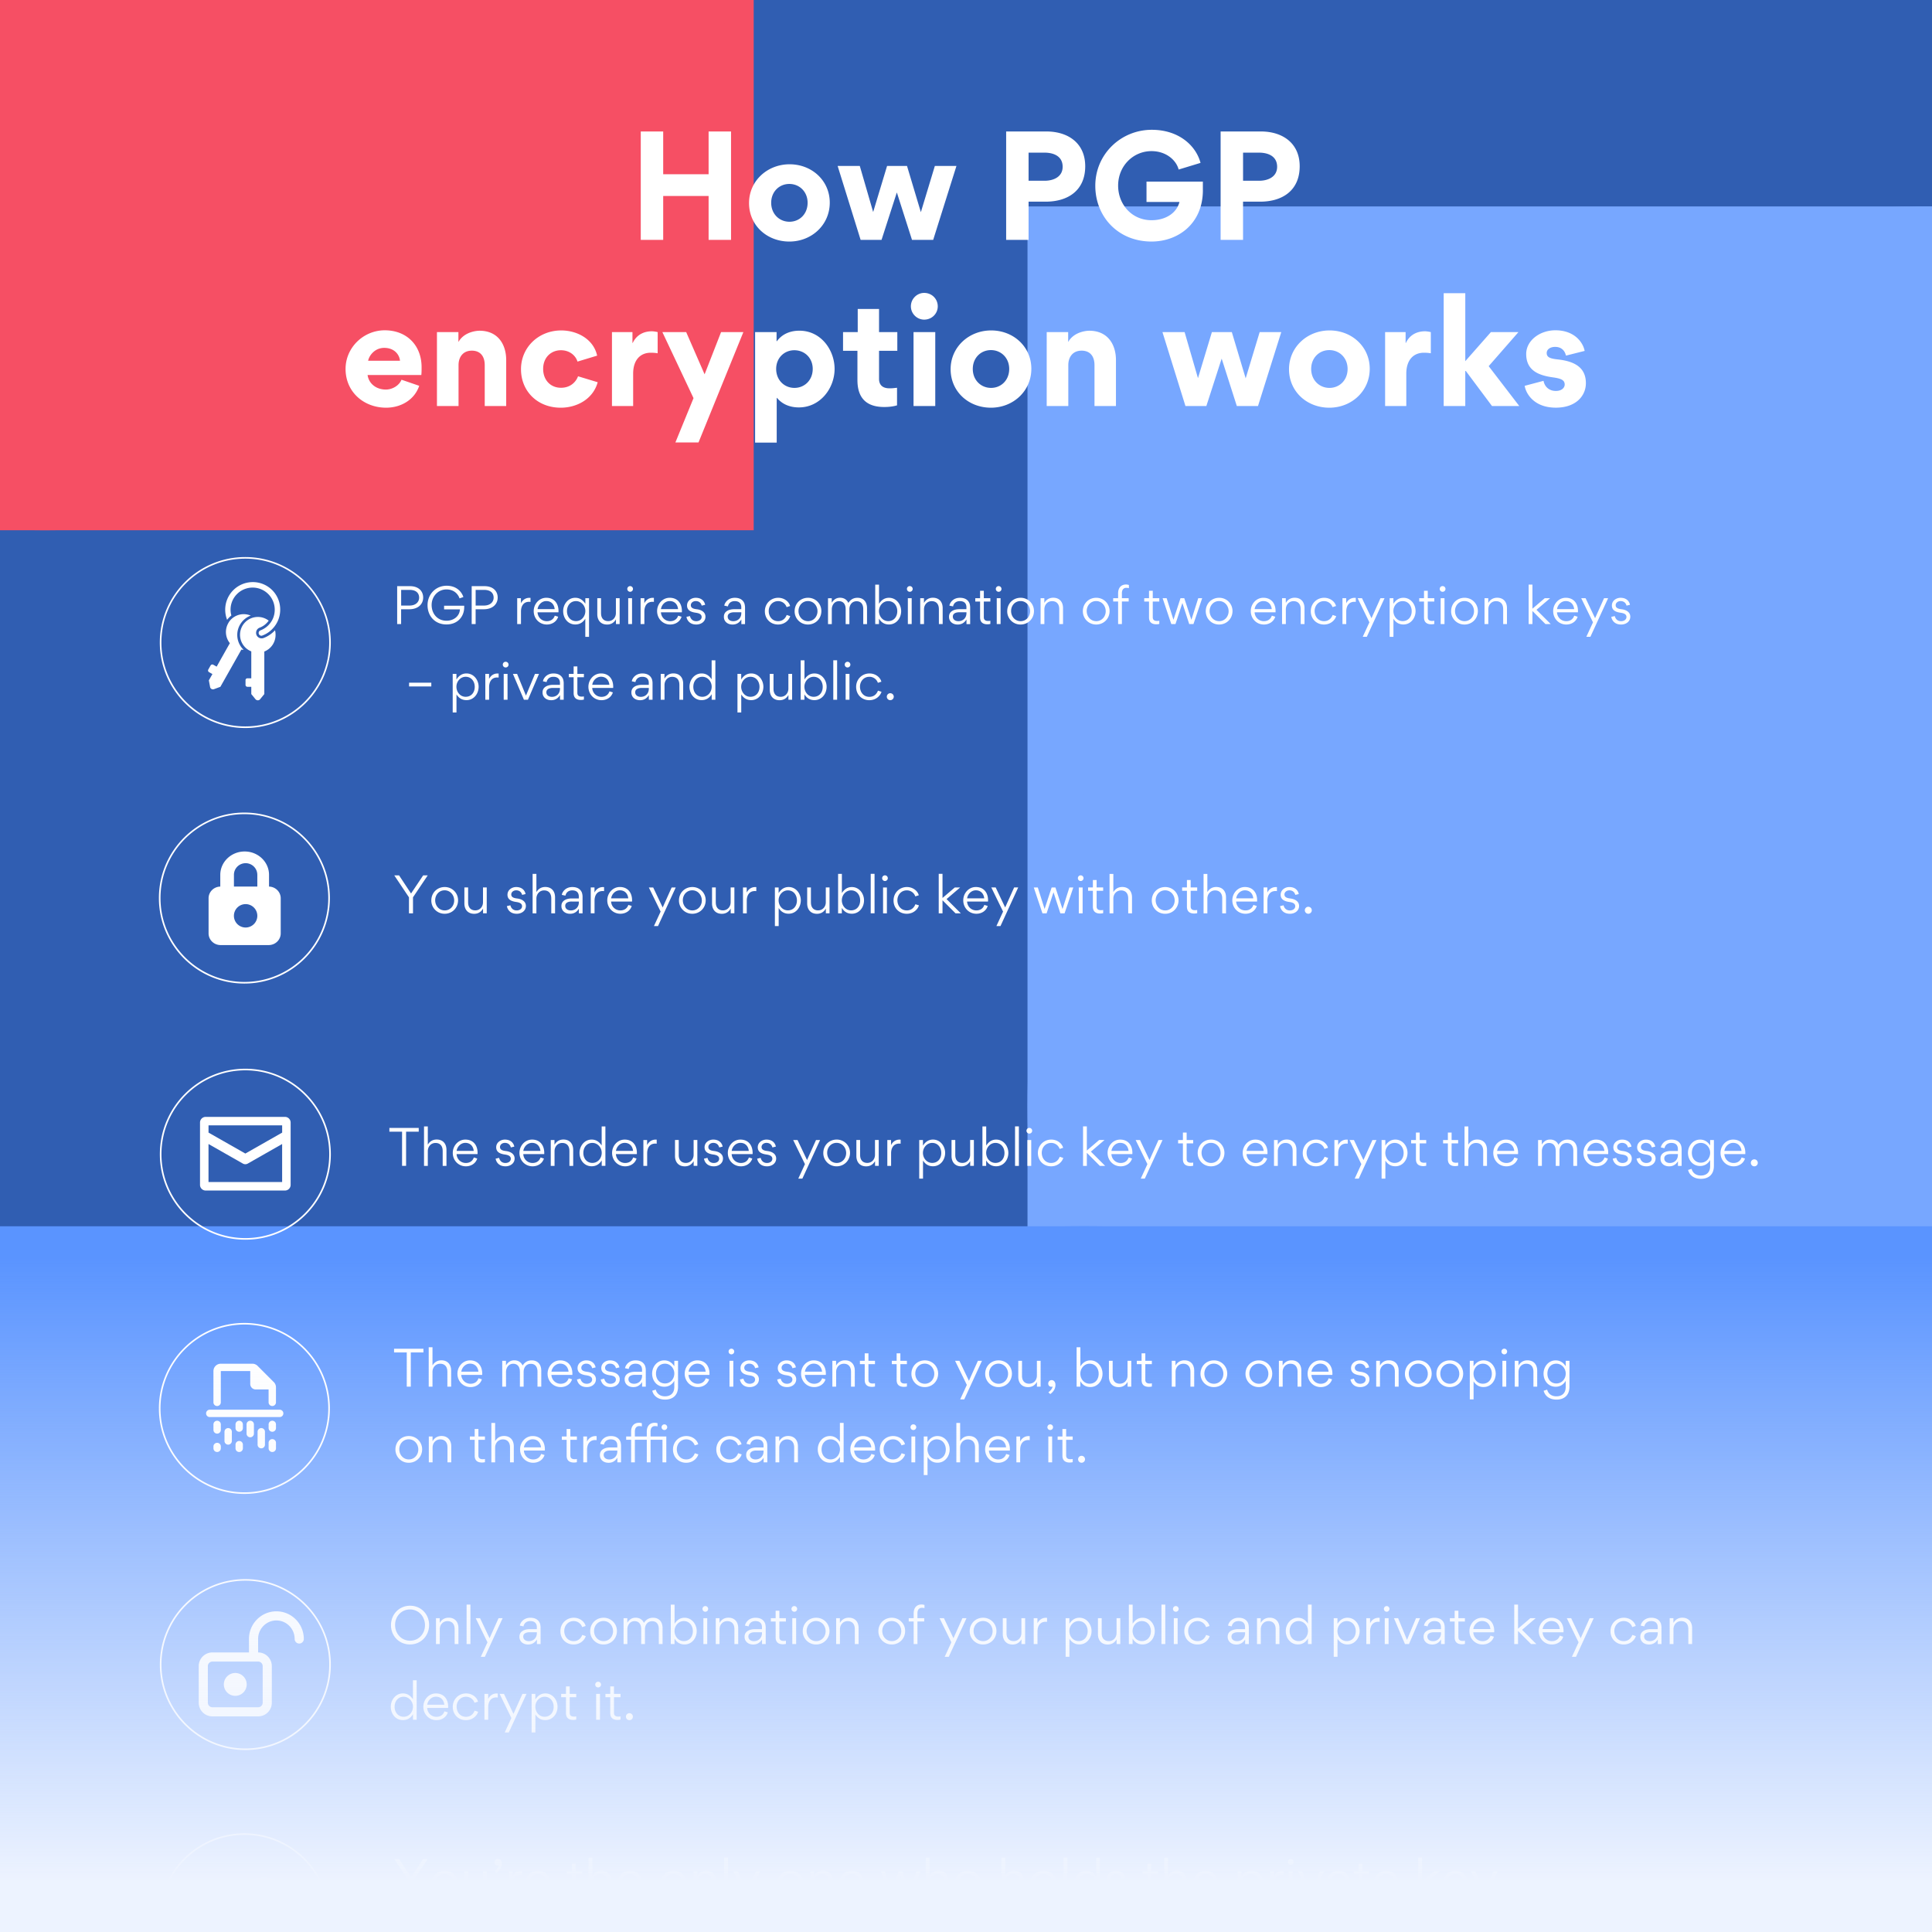 <svg xmlns="http://www.w3.org/2000/svg" width="555" height="555" fill="none" viewBox="0 0 555 555">
  <rect x="0" y="0" width="555" height="555" fill="#333333" stroke="none"/>
  <g clip-path="url(#a)">
    <g clip-path="url(#b)">
      <path fill="#77A7FF" d="M175.856 307.822H-17.418v193.274h193.274V307.822Z"/>
      <path fill="#77A7FF" d="M79.217 501.091c53.37 0 96.635-43.265 96.635-96.634 0-53.37-43.265-96.635-96.635-96.635-53.37 0-96.635 43.265-96.635 96.635 0 53.369 43.265 96.634 96.635 96.634Z"/>
      <path fill="#77A7FF" d="M79.217 452.774c26.685 0 48.317-21.633 48.317-48.317 0-26.685-21.632-48.318-48.317-48.318S30.9 377.772 30.9 404.457c0 26.684 21.632 48.317 48.317 48.317Z"/>
      <path fill="#4687FF" d="M555-1.355H0v732.05h555V-1.355Z"/>
      <path fill="#305EB2" d="M1043.41-350.552H67.118v976.296h976.292v-976.296Z"/>
      <path fill="#305EB2" d="M555.268 625.749c269.598 0 488.152-218.553 488.152-488.151 0-269.597-218.554-488.15-488.152-488.15-269.598 0-488.15 218.553-488.15 488.15 0 269.598 218.552 488.151 488.15 488.151Z"/>
      <path fill="#305EB2" d="M555.268 381.674c134.799 0 244.075-109.276 244.075-244.075 0-134.8-109.276-244.076-244.075-244.076-134.799 0-244.075 109.277-244.075 244.076 0 134.799 109.276 244.075 244.075 244.075ZM309.024 90.812H-305.19v614.214h614.214V90.812Z"/>
      <path fill="#305EB2" d="M1.915 705.026c169.609 0 307.104-137.496 307.104-307.105S171.524 90.816 1.915 90.816c-169.61 0-307.105 137.496-307.105 307.105S-167.695 705.026 1.915 705.026Z"/>
      <path fill="#305EB2" d="M1.915 551.476c84.806 0 153.554-68.749 153.554-153.555 0-84.806-68.748-153.554-153.554-153.554S-151.64 313.115-151.64 397.921-82.891 551.476 1.915 551.476Z"/>
      <path fill="#F64F64" d="M216.51-254.865h-407.19v407.189h407.19v-407.189Z"/>
      <path fill="#F64F64" d="M12.913 152.324c112.441 0 203.592-91.151 203.592-203.592 0-112.441-91.151-203.593-203.592-203.593-112.441 0-203.593 91.152-203.593 203.593 0 112.44 91.152 203.592 203.593 203.592Z"/>
      <path fill="#F64F64" d="M12.913 50.528c56.22 0 101.796-45.576 101.796-101.796 0-56.221-45.576-101.796-101.796-101.796-56.22 0-101.796 45.575-101.796 101.796 0 56.22 45.575 101.796 101.796 101.796Z"/>
      <path fill="#77A7FF" d="M812.252 59.302H295.167v517.084h517.085V59.302Z"/>
      <path fill="#77A7FF" d="M553.71 576.386c142.788 0 258.542-115.753 258.542-258.542S696.498 59.302 553.71 59.302c-142.789 0-258.543 115.753-258.543 258.542S410.921 576.386 553.71 576.386Z"/>
      <path fill="#77A7FF" d="M553.71 447.117c71.395 0 129.273-57.878 129.273-129.273 0-71.396-57.878-129.274-129.273-129.274-71.396 0-129.274 57.878-129.274 129.274 0 71.395 57.878 129.273 129.274 129.273Z"/>
      <path fill="#5A94FF" d="M311.346 1128.93c211.26 0 382.52-173.858 382.52-388.329s-171.26-388.333-382.52-388.333-382.52 173.862-382.52 388.333c0 214.471 171.26 388.329 382.52 388.329Z"/>
      <path fill="#5A94FF" d="M693.861 352.268h-765.04v776.662h765.04V352.268Z"/>
      <path fill="#5A94FF" d="M311.346 1128.93c211.26 0 382.52-173.858 382.52-388.329s-171.26-388.333-382.52-388.333-382.52 173.862-382.52 388.333c0 214.471 171.26 388.329 382.52 388.329Z"/>
      <path fill="#5A94FF" d="M311.346 934.768c105.631 0 191.262-86.931 191.262-194.167 0-107.235-85.631-194.166-191.262-194.166-105.632 0-191.263 86.931-191.263 194.166 0 107.236 85.631 194.167 191.263 194.167Z"/>
      <path fill="#fff" d="M190.513 56.3v12.608h-6.443v-31.14h6.443v12.289h13.047V37.768h6.443v31.145h-6.443V56.305h-13.047V56.3Zm36.315-9.106c6.406 0 11.535 4.694 11.535 11.017 0 6.405-5.212 11.178-11.613 11.178-6.443 0-11.577-4.652-11.577-11.058 0-6.327 5.213-11.137 11.655-11.137Zm-.041 16.506c2.904 0 5.212-2.229 5.212-5.448 0-3.182-2.345-5.411-5.249-5.411-2.905 0-5.213 2.23-5.213 5.411 0 3.22 2.345 5.448 5.25 5.448Zm41.764-16.03h6.206l-6.683 21.238h-6.086l-4.334-13.565h-.042l-4.375 13.565h-6.008l-6.604-21.238h6.364l3.82 13.168h.042l3.977-13.168h5.726l3.978 13.283 4.019-13.283Zm31.82 10.263h-4.894v10.98h-6.442V37.768h11.576c6.244 0 11.137 3.38 11.137 9.985 0 6.878-4.856 10.18-11.377 10.18Zm-.319-14.083h-4.575v8.075h4.616c2.544 0 5.171-1.114 5.171-4.019 0-3.02-2.548-4.056-5.212-4.056Zm45.5 10.74c0 9.703-7.159 14.795-14.758 14.795-9.625 0-16.151-7.16-16.151-16.03 0-9.07 7.359-16.068 16.229-16.068 7.757 0 12.687 4.533 14 9.505l-6.285 1.91c-.675-2.664-3.58-5.291-7.798-5.291-5.249 0-9.587 4.255-9.587 9.902 0 5.411 3.935 9.944 9.587 9.944 4.218 0 7.28-2.188 8.034-5.25h-9.468v-5.846h16.188v2.428h.009Zm16.428 3.343h-4.893v10.98h-6.443V37.768h11.577c6.244 0 11.137 3.38 11.137 9.985 0 6.878-4.852 10.18-11.378 10.18Zm-.314-14.083h-4.574v8.075h4.615c2.544 0 5.171-1.114 5.171-4.019-.004-3.02-2.548-4.056-5.212-4.056Zm-256.073 63.881c.398 2.664 2.664 4.176 5.25 4.176 1.79 0 3.778-1.073 4.495-2.826l5.092 1.748c-1.392 4.098-5.328 6.286-9.504 6.286-6.443 0-11.655-4.533-11.655-11.137 0-6.124 5.129-11.096 11.257-11.096 6.323 0 10.582 4.334 10.582 10.619 0 .754 0 1.513-.078 2.23h-15.439Zm9.31-4.098c-.12-1.55-1.433-3.7-4.532-3.7-2.784 0-4.375 2.308-4.616 3.7h9.148Zm24.342 1.235c0-2.387-1.152-4.135-3.7-4.135-2.627 0-3.82 1.947-3.82 4.135v11.775h-6.203V95.405h6.166v2.784h.041c1.633-2.862 5.171-3.182 6.008-3.182 5.411 0 7.678 4.056 7.678 8.432v13.204h-6.166v-11.775h-.004Zm10.42 1.193c0-6.286 5.051-11.137 11.576-11.137 4.417 0 9.227 2.386 10.3 7.238l-5.647 1.711c-.476-1.591-2.109-3.26-4.773-3.26-2.742 0-5.092 1.988-5.092 5.369 0 3.141 2.067 5.411 5.129 5.411 2.706 0 4.297-1.669 4.893-3.302l5.648 1.711c-1.351 4.894-6.045 7.317-10.619 7.317-6.684-.004-11.415-4.736-11.415-11.058Zm39.257-4.574c-.837-.158-1.711-.158-1.989-.158-2.983 0-5.05 2.068-5.05 6.008v9.306h-6.087V95.405h5.888v3.103h.079c1.151-2.428 3.302-3.34 5.489-3.34.477 0 1.235.121 1.67.241v6.078Zm10.304 12.885L190.277 95.4h6.84l5.291 12.132L207.14 95.4h6.405l-12.885 31.7h-6.641l5.207-12.728Zm23.861-16.349h.078c2.031-2.743 5.009-3.025 6.485-3.025 6.243 0 10.101 5.61 10.101 10.98 0 5.527-4.098 11.058-10.263 11.058-1.513 0-4.297-.319-6.286-2.742h-.078v12.848h-6.207V95.4h6.165v2.623h.005Zm5.134 13.408c2.904 0 5.249-2.23 5.249-5.449 0-3.182-2.345-5.369-5.291-5.369-2.863 0-5.212 2.187-5.212 5.369.004 3.219 2.349 5.449 5.254 5.449Zm24.299-2.586c0 1.633.916 2.706 2.983 2.706.916 0 1.073-.042 2.188-.157v5.05c-1.434.439-2.983.476-3.7.476-6.563 0-7.677-4.296-7.677-7.756v-8.394h-4.135V95.4h4.218v-6.64h6.123v6.64h5.25v5.37h-5.25v8.075Zm12.969-24.702c2.188 0 3.899 1.711 3.899 3.857 0 2.11-1.711 3.82-3.899 3.82-2.067 0-3.82-1.71-3.82-3.82 0-2.146 1.753-3.857 3.82-3.857Zm-3.062 32.495h6.244V95.4h-6.244v21.238Zm22.311-21.714c6.406 0 11.535 4.694 11.535 11.017 0 6.405-5.213 11.178-11.614 11.178-6.442 0-11.576-4.653-11.576-11.058 0-6.327 5.213-11.137 11.655-11.137Zm-.037 16.506c2.905 0 5.213-2.229 5.213-5.448 0-3.182-2.345-5.411-5.25-5.411-2.904 0-5.212 2.229-5.212 5.411-.005 3.219 2.345 5.448 5.249 5.448Zm29.711-6.562c0-2.387-1.152-4.135-3.7-4.135-2.627 0-3.82 1.947-3.82 4.135v11.775h-6.207V95.405h6.165v2.784h.042c1.632-2.862 5.171-3.182 6.008-3.182 5.411 0 7.677 4.056 7.677 8.432v13.204h-6.165v-11.775ZM361.86 95.4h6.207l-6.683 21.238h-6.087l-4.333-13.565h-.042l-4.375 13.565h-6.008L333.934 95.4h6.364l3.821 13.168h.041l3.978-13.168h5.725l3.978 13.283L361.86 95.4Zm20.086-.476c6.406 0 11.535 4.694 11.535 11.017 0 6.405-5.212 11.178-11.613 11.178-6.443 0-11.577-4.653-11.577-11.058.005-6.327 5.213-11.137 11.655-11.137Zm-.037 16.506c2.905 0 5.213-2.229 5.213-5.448 0-3.182-2.345-5.411-5.25-5.411-2.904 0-5.212 2.229-5.212 5.411 0 3.219 2.345 5.448 5.249 5.448Zm29.115-9.943c-.837-.158-1.712-.158-1.989-.158-2.983 0-5.051 2.068-5.051 6.008v9.306h-6.086V95.405h5.888v3.103h.078c1.152-2.428 3.302-3.34 5.49-3.34.476 0 1.235.121 1.67.241v6.078Zm9.902 5.087v10.064h-6.202V84.222h6.206v19.531l7.359-8.353h7.913l-8.551 9.787 8.792 11.456h-7.835l-7.516-10.064h-.166v-.005Zm17.066 4.26 5.411-1.434c.278 1.55 1.471 2.905 3.539 2.905 1.831 0 2.543-1.036 2.543-1.832 0-1.35-1.151-1.748-3.381-2.067-4.019-.555-7.677-1.91-7.677-6.72 0-3.858 3.899-6.804 8.394-6.804 5.527 0 7.955 3.538 8.395 5.925l-5.37 1.35c-.319-1.433-1.313-2.506-3.103-2.506-1.513 0-2.428.795-2.428 1.748 0 1.272 1.036 1.633 3.302 1.868 4.098.477 7.955 1.911 7.955 6.804 0 3.621-2.826 7.039-8.63 7.039-6.249.005-8.594-4.01-8.95-6.276Zm-322.756 68.445h-1.142v-10.897h3.644c2.66 0 3.825 1.573 3.825 3.27 0 1.85-1.378 3.367-4.023 3.367h-2.313v4.26h.009Zm0-5.319h2.354c2.003 0 2.812-1.17 2.812-2.266 0-1.073-.61-2.239-2.756-2.239h-2.41v4.505Zm16.771-2.058c-.278-.893-1.309-2.577-3.756-2.577-2.493 0-4.259 2.086-4.259 4.468 0 2.479 1.628 4.523 4.287 4.523 1.933 0 3.718-1.184 3.843-3.256h-4.551v-1.059h5.777v.417c0 2.756-1.919 4.967-5.092 4.967-3.298 0-5.439-2.41-5.439-5.527 0-3.145 2.349-5.596 5.485-5.596 2.673 0 4.232 1.531 4.815 3.242l-1.11.398Zm4.634 7.377h-1.142v-10.897h3.644c2.659 0 3.825 1.573 3.825 3.27 0 1.85-1.378 3.367-4.024 3.367h-2.312v4.26h.009Zm0-5.319h2.349c2.003 0 2.812-1.17 2.812-2.266 0-1.073-.61-2.239-2.756-2.239h-2.41v4.505h.005Zm13.001-.638c.555-1.157 1.544-1.587 2.395-1.587.07 0 .278 0 .361.014v1.156c-.139-.013-.277-.027-.416-.027-1.753 0-2.322 1.447-2.322 2.77v3.631h-1.087v-7.433h1.073v1.476h-.004Zm4.773 2.576c.083 1.447 1.211 2.548 2.659 2.548 1.101 0 1.947-.541 2.294-1.586l.976.305c-.444 1.434-1.781 2.238-3.256 2.238-2.155 0-3.769-1.711-3.769-3.857 0-2.016 1.53-3.825 3.616-3.825 2.294 0 3.506 1.642 3.506 3.811 0 .125 0 .25-.014.361h-6.012v.005Zm4.925-.921c-.138-1.35-.989-2.312-2.409-2.312-1.295 0-2.327 1.073-2.507 2.312h4.916Zm5.916-3.256c1.461 0 2.294.837 2.895 1.711v-1.586h1.059v11.091h-1.073v-5.217c-.583.948-1.489 1.669-2.881 1.669-2.128 0-3.478-1.808-3.478-3.843 0-1.933 1.378-3.825 3.478-3.825Zm2.895 3.811c0-1.475-1.129-2.853-2.673-2.853-1.628 0-2.604 1.295-2.604 2.895 0 1.531.976 2.853 2.604 2.853 1.572 0 2.673-1.364 2.673-2.895Zm4.509.643c0 1.323.68 2.253 2.059 2.253 1.295 0 2.21-1.018 2.21-2.34v-4.246h1.073v7.432h-1.059v-1.364c-.583 1.017-1.461 1.503-2.548 1.503-1.822 0-2.812-1.24-2.812-2.979v-4.592h1.073v4.333h.004Zm8.348-7.807a.817.817 0 1 1-.809.823.816.816 0 0 1 .809-.823Zm.555 3.478v7.433h-1.1v-7.433h1.1Zm3.525 1.476c.555-1.157 1.545-1.587 2.396-1.587.069 0 .277 0 .36.014v1.156c-.138-.013-.277-.027-.416-.027-1.753 0-2.322 1.447-2.322 2.77v3.631h-1.087v-7.433h1.073v1.476h-.004Zm4.773 2.576c.083 1.447 1.212 2.548 2.659 2.548 1.101 0 1.947-.541 2.294-1.586l.976.305c-.444 1.434-1.781 2.238-3.256 2.238-2.155 0-3.769-1.711-3.769-3.857 0-2.016 1.531-3.825 3.616-3.825 2.294 0 3.506 1.642 3.506 3.811 0 .125 0 .25-.014.361h-6.012v.005Zm4.925-.921c-.138-1.35-.989-2.312-2.409-2.312-1.295 0-2.327 1.073-2.507 2.312h4.916Zm5.236 4.427c-2.017 0-2.687-1.365-2.826-2.197l1.004-.236c.152.666.652 1.475 1.808 1.475.809 0 1.545-.43 1.545-1.212 0-.906-.976-1.114-1.739-1.225-1.24-.181-2.451-.625-2.451-2.072 0-1.392 1.267-2.211 2.492-2.211 1.961 0 2.59 1.309 2.701 2.017l-.989.235c-.125-.499-.528-1.308-1.712-1.308-.809 0-1.406.541-1.406 1.184 0 .934 1.004 1.073 1.767 1.17 1.212.152 2.438.791 2.438 2.141-.005 1.36-1.203 2.239-2.632 2.239Zm12.927-4.912c0-1.198-.652-1.809-1.892-1.809-1.253 0-1.822.81-1.947 1.517l-1.045-.222c.055-.624.892-2.252 3.02-2.252 1.572 0 2.354.708 2.715 1.531.166.402.222.99.222 1.226v4.8h-1.059v-1.309h-.014c-.583.921-1.392 1.434-2.507 1.434-1.503 0-2.493-.934-2.493-2.183v-.083c0-1.614 1.614-2.141 2.937-2.141h2.058v-.509h.005Zm-2.072 1.392c-.791 0-1.836.25-1.836 1.253 0 .837.707 1.309 1.6 1.309 1.323 0 2.312-.934 2.312-2.294v-.263h-2.076v-.005Zm12.635 2.557c1.642 0 2.266-1.225 2.479-1.78l1.018.333c-.333 1.114-1.559 2.409-3.506 2.409-2.141 0-3.783-1.586-3.783-3.815 0-2.253 1.739-3.867 3.838-3.867 1.726 0 3.104 1.115 3.409 2.368l-1.004.319a2.535 2.535 0 0 0-2.446-1.725c-1.587 0-2.687 1.295-2.687 2.84-.005 1.54.999 2.918 2.682 2.918Zm4.759-2.853c0-2.197 1.656-3.867 3.853-3.867 2.141 0 3.825 1.684 3.825 3.811 0 2.197-1.684 3.871-3.853 3.871a3.786 3.786 0 0 1-3.825-3.815Zm6.568 0c0-1.559-1.129-2.923-2.743-2.923-1.614 0-2.715 1.309-2.715 2.867 0 1.559 1.115 2.909 2.743 2.909 1.586 0 2.715-1.309 2.715-2.853Zm8.084-.666c0-1.226-.582-2.225-1.919-2.225-1.295 0-2.058 1.142-2.058 2.354v4.232h-1.087v-7.432h1.073v1.295c.597-.907 1.281-1.434 2.396-1.434 1.087 0 1.933.513 2.377 1.489.629-.962 1.448-1.475 2.618-1.475 1.794 0 2.742 1.239 2.742 2.964v4.593h-1.086v-4.329c0-1.239-.555-2.238-1.92-2.238-1.309 0-2.058 1.059-2.058 2.294v4.273h-1.073v-4.361h-.005Zm12.455 4.468c-1.406 0-2.28-.694-2.881-1.67v1.559h-1.073v-11.327h1.087v5.499c.61-.948 1.475-1.725 2.867-1.725 2.114 0 3.492 1.892 3.492 3.825.005 2.003-1.373 3.839-3.492 3.839Zm2.382-3.816c0-1.545-.962-2.895-2.604-2.895-1.53 0-2.659 1.364-2.659 2.854 0 1.53 1.087 2.895 2.659 2.895 1.642 0 2.604-1.281 2.604-2.854Zm3.576-7.206a.817.817 0 1 1 0 1.633.807.807 0 0 1-.805-.81.81.81 0 0 1 .805-.823Zm.559 3.478v7.433h-1.101v-7.433h1.101Zm7.807 3.104c0-1.323-.68-2.257-2.058-2.257-1.295 0-2.211 1.031-2.211 2.354v4.232h-1.087v-7.433h1.073v1.365c.583-1.004 1.462-1.503 2.563-1.503 1.822 0 2.812 1.239 2.812 2.978v4.593h-1.087v-4.329h-.005Zm7.918-.458c0-1.198-.652-1.809-1.892-1.809-1.253 0-1.822.81-1.947 1.517l-1.045-.222c.056-.624.893-2.252 3.02-2.252 1.573 0 2.354.708 2.715 1.531.167.402.222.99.222 1.226v4.8h-1.059v-1.309h-.014c-.583.921-1.392 1.434-2.507 1.434-1.503 0-2.493-.934-2.493-2.183v-.083c0-1.614 1.615-2.141 2.937-2.141h2.058v-.509h.005Zm-2.072 1.392c-.791 0-1.836.25-1.836 1.253 0 .837.708 1.309 1.6 1.309 1.323 0 2.313-.934 2.313-2.294v-.263h-2.077v-.005Zm5.994 1.475v-4.551h-1.378v-.962h1.378v-2.141h1.073v2.141h1.878v.962h-1.878v4.524c0 .666.389 1.045 1.212 1.045.236 0 .499-.014.67-.056v.907c-.222.069-.656.111-.851.111-1.614-.005-2.104-.897-2.104-1.98Zm5.333-8.991a.816.816 0 1 1 0 1.633.811.811 0 0 1-.81-.81c0-.462.366-.823.81-.823Zm.555 3.478v7.433h-1.101v-7.433h1.101Zm1.91 3.742c0-2.197 1.656-3.867 3.852-3.867 2.142 0 3.83 1.684 3.83 3.811 0 2.197-1.684 3.871-3.857 3.871a3.786 3.786 0 0 1-3.825-3.815Zm6.567 0c0-1.559-1.128-2.923-2.742-2.923s-2.715 1.309-2.715 2.867c0 1.559 1.114 2.909 2.742 2.909 1.587 0 2.715-1.309 2.715-2.853Zm8.376-.638c0-1.323-.68-2.257-2.058-2.257-1.295 0-2.215 1.031-2.215 2.354v4.232h-1.087v-7.433h1.073v1.365c.583-1.004 1.461-1.503 2.562-1.503 1.822 0 2.812 1.239 2.812 2.978v4.593h-1.087v-4.329Zm6.78.638c0-2.197 1.656-3.867 3.858-3.867 2.141 0 3.825 1.684 3.825 3.811 0 2.197-1.684 3.871-3.853 3.871-2.16 0-3.83-1.697-3.83-3.815Zm6.568 0c0-1.559-1.129-2.923-2.743-2.923-1.614 0-2.715 1.309-2.715 2.867 0 1.559 1.115 2.909 2.743 2.909 1.586 0 2.715-1.309 2.715-2.853Zm4.648-5.148v1.406h1.947v.948h-1.947v6.485h-1.087v-6.485h-1.42v-.948h1.42v-1.378c0-1.725.962-2.562 2.28-2.562a2.9 2.9 0 0 1 .824.139v.92c-.292-.097-.611-.097-.777-.097-.546 0-1.24.305-1.24 1.572Zm7.793 6.919v-4.551h-1.378v-.962h1.378v-2.141h1.073v2.141h1.878v.962h-1.878v4.524c0 .666.389 1.045 1.212 1.045.236 0 .499-.014.666-.056v.907c-.222.069-.652.111-.851.111-1.614-.005-2.1-.897-2.1-1.98Zm6.401 1.92-2.493-7.433h1.157l1.947 6.165h.014l2.016-6.165h1.087l2.03 6.179h.019l1.961-6.179h1.128l-2.506 7.433h-1.212l-1.961-6.041h-.014l-1.975 6.041h-1.198Zm9.898-3.691c0-2.197 1.655-3.867 3.857-3.867 2.141 0 3.825 1.684 3.825 3.811 0 2.197-1.684 3.871-3.853 3.871-2.16 0-3.829-1.697-3.829-3.815Zm6.567 0c0-1.559-1.128-2.923-2.742-2.923-1.615 0-2.715 1.309-2.715 2.867 0 1.559 1.114 2.909 2.742 2.909 1.587 0 2.715-1.309 2.715-2.853Zm7.46.31c.084 1.447 1.212 2.548 2.66 2.548 1.1 0 1.947-.541 2.294-1.586l.976.305c-.444 1.434-1.781 2.238-3.256 2.238-2.156 0-3.77-1.711-3.77-3.857 0-2.016 1.531-3.825 3.617-3.825 2.294 0 3.506 1.642 3.506 3.811 0 .125 0 .25-.014.361h-6.013v.005Zm4.926-.921c-.139-1.35-.99-2.312-2.41-2.312-1.295 0-2.326 1.073-2.506 2.312h4.916Zm8.32-.027c0-1.323-.68-2.257-2.058-2.257-1.295 0-2.211 1.031-2.211 2.354v4.232h-1.086v-7.433h1.073v1.365c.582-1.004 1.461-1.503 2.562-1.503 1.822 0 2.812 1.239 2.812 2.978v4.593h-1.087v-4.329h-.005Zm6.697 3.491c1.642 0 2.267-1.225 2.479-1.78l1.018.333c-.333 1.114-1.559 2.409-3.506 2.409-2.141 0-3.788-1.586-3.788-3.815 0-2.253 1.739-3.867 3.839-3.867 1.725 0 3.103 1.115 3.409 2.368l-1.004.319a2.54 2.54 0 0 0-2.451-1.725c-1.587 0-2.687 1.295-2.687 2.84.004 1.54 1.008 2.918 2.691 2.918Zm6.374-5.119c.559-1.157 1.544-1.587 2.395-1.587.07 0 .278 0 .361.014v1.156c-.139-.013-.277-.027-.416-.027-1.753 0-2.327 1.447-2.327 2.77v3.631h-1.086v-7.433h1.073v1.476Zm6.664 5.453-3.381-6.933h1.254l2.728 5.749 2.577-5.749h1.17l-5.092 11.091h-1.171l1.915-4.158Zm9.773.614c-1.378 0-2.266-.693-2.868-1.641v5.189h-1.086v-11.091h1.073v1.614c.596-.934 1.475-1.739 2.881-1.739 2.114 0 3.492 1.892 3.492 3.825 0 2.007-1.378 3.843-3.492 3.843Zm2.377-3.815c0-1.545-.962-2.895-2.604-2.895-1.531 0-2.659 1.364-2.659 2.853 0 1.531 1.087 2.895 2.659 2.895 1.642 0 2.604-1.281 2.604-2.853Zm3.538 1.785v-4.551h-1.378v-.962h1.378v-2.141h1.073v2.141h1.878v.962h-1.878v4.524c0 .666.389 1.045 1.212 1.045.236 0 .499-.014.671-.056v.907c-.222.069-.653.111-.851.111-1.619-.005-2.105-.897-2.105-1.98Zm5.328-8.991a.817.817 0 1 1 0 1.633.807.807 0 0 1-.805-.81.807.807 0 0 1 .805-.823Zm.555 3.478v7.433h-1.101v-7.433h1.101Zm1.906 3.742c0-2.197 1.655-3.867 3.857-3.867 2.141 0 3.825 1.684 3.825 3.811 0 2.197-1.684 3.871-3.853 3.871a3.79 3.79 0 0 1-3.829-3.815Zm6.572 0c0-1.559-1.129-2.923-2.743-2.923-1.614 0-2.715 1.309-2.715 2.867 0 1.559 1.115 2.909 2.743 2.909 1.586 0 2.715-1.309 2.715-2.853Zm8.376-.638c0-1.323-.68-2.257-2.058-2.257-1.295 0-2.211 1.031-2.211 2.354v4.232h-1.087v-7.433h1.073v1.365c.583-1.004 1.461-1.503 2.562-1.503 1.822 0 2.812 1.239 2.812 2.978v4.593h-1.087v-4.329h-.004Zm8.408 4.329h-1.087v-11.345h1.087v6.928l3.533-3.02h1.545l-3.913 3.339 4.093 4.093h-1.516l-3.7-3.714h-.042v3.719Zm7.053-3.381c.083 1.447 1.212 2.548 2.659 2.548 1.101 0 1.948-.541 2.294-1.586l.976.305c-.444 1.434-1.78 2.238-3.256 2.238-2.155 0-3.769-1.711-3.769-3.857 0-2.016 1.531-3.825 3.617-3.825 2.294 0 3.505 1.642 3.505 3.811 0 .125 0 .25-.013.361h-6.013v.005Zm4.93-.921c-.138-1.35-.989-2.312-2.409-2.312-1.295 0-2.327 1.073-2.507 2.312h4.916Zm5.412 3.798-3.381-6.933h1.253l2.729 5.749 2.576-5.749h1.17l-5.092 11.091h-1.17l1.915-4.158Zm8.084.629c-2.016 0-2.687-1.365-2.826-2.197l1.004-.236c.153.666.652 1.475 1.808 1.475.805 0 1.545-.43 1.545-1.212 0-.906-.976-1.114-1.739-1.225-1.239-.181-2.447-.625-2.447-2.072 0-1.392 1.268-2.211 2.489-2.211 1.961 0 2.59 1.309 2.701 2.017l-.99.235c-.125-.499-.527-1.308-1.711-1.308-.805 0-1.406.541-1.406 1.184 0 .934 1.003 1.073 1.766 1.17 1.212.152 2.438.791 2.438 2.141 0 1.36-1.198 2.239-2.632 2.239Zm-348.184 17.797v-1.087h6.387v1.087h-6.387ZM134 201.127c-1.378 0-2.266-.694-2.867-1.642v5.19h-1.087v-11.091h1.073v1.614c.596-.934 1.475-1.739 2.881-1.739 2.114 0 3.492 1.892 3.492 3.825 0 2.007-1.378 3.843-3.492 3.843Zm2.377-3.815c0-1.545-.962-2.896-2.604-2.896-1.53 0-2.659 1.365-2.659 2.854 0 1.531 1.087 2.895 2.659 2.895 1.642 0 2.604-1.281 2.604-2.853Zm4.107-2.253c.555-1.156 1.545-1.586 2.396-1.586.069 0 .278 0 .361.014v1.156a4.171 4.171 0 0 0-.416-.028c-1.753 0-2.322 1.448-2.322 2.77v3.631h-1.087v-7.432h1.073v1.475h-.005Zm4.759-4.953a.817.817 0 1 1 0 1.633.806.806 0 0 1-.804-.81.803.803 0 0 1 .804-.823Zm.555 3.478v7.432h-1.1v-7.432h1.1Zm1.545 0h1.198l2.548 6.234 2.59-6.234h1.157l-3.173 7.432h-1.156l-3.164-7.432Zm13.514 2.645c0-1.198-.652-1.808-1.891-1.808-1.254 0-1.822.809-1.947 1.517l-1.046-.222c.056-.625.893-2.253 3.021-2.253 1.572 0 2.349.708 2.714 1.531.167.403.222.99.222 1.226v4.801h-1.059v-1.309h-.014c-.582.92-1.392 1.434-2.506 1.434-1.503 0-2.493-.935-2.493-2.183v-.084c0-1.614 1.614-2.141 2.937-2.141h2.058v-.509h.004Zm-2.072 1.392c-.795 0-1.836.25-1.836 1.254 0 .837.713 1.309 1.601 1.309 1.322 0 2.307-.935 2.307-2.294v-.264h-2.072v-.005Zm5.999 1.476v-4.551h-1.378v-.962h1.378v-2.142h1.073v2.142h1.878v.962h-1.878v4.523c0 .666.389 1.045 1.212 1.045.236 0 .499-.014.666-.055v.906c-.222.07-.652.111-.851.111-1.614-.004-2.1-.897-2.1-1.979Zm5.342-1.462c.083 1.448 1.212 2.549 2.659 2.549 1.101 0 1.947-.541 2.294-1.587l.976.306c-.444 1.433-1.78 2.238-3.256 2.238-2.155 0-3.769-1.711-3.769-3.857 0-2.017 1.531-3.825 3.617-3.825 2.294 0 3.505 1.642 3.505 3.811 0 .125 0 .25-.014.361h-6.012v.004Zm4.926-.92c-.139-1.351-.99-2.313-2.41-2.313-1.295 0-2.322 1.073-2.507 2.313h4.917Zm11.326-.486c0-1.198-.652-1.808-1.891-1.808-1.254 0-1.823.809-1.948 1.517l-1.045-.222c.056-.625.893-2.253 3.02-2.253 1.573 0 2.35.708 2.715 1.531.167.403.222.99.222 1.226v4.801h-1.059v-1.309h-.014c-.583.92-1.392 1.434-2.507 1.434-1.503 0-2.492-.935-2.492-2.183v-.084c0-1.614 1.614-2.141 2.936-2.141h2.059v-.509h.004Zm-2.072 1.392c-.791 0-1.836.25-1.836 1.254 0 .837.712 1.309 1.6 1.309 1.323 0 2.308-.935 2.308-2.294v-.264h-2.072v-.005Zm10.855-.934c0-1.323-.68-2.257-2.058-2.257-1.295 0-2.211 1.031-2.211 2.354v4.232h-1.087v-7.432h1.073v1.364c.583-1.004 1.462-1.503 2.563-1.503 1.822 0 2.812 1.239 2.812 2.978v4.593h-1.087v-4.329h-.005Zm6.387-3.228c1.434 0 2.285.809 2.881 1.684v-5.458h1.073v11.327h-1.059v-1.587c-.569.948-1.461 1.698-2.895 1.698-2.127 0-3.478-1.809-3.478-3.844 0-1.928 1.378-3.82 3.478-3.82Zm2.895 3.811c0-1.475-1.128-2.854-2.673-2.854-1.628 0-2.604 1.295-2.604 2.896 0 1.531.976 2.853 2.604 2.853 1.577 0 2.673-1.364 2.673-2.895Zm11.359 3.857c-1.378 0-2.266-.694-2.867-1.642v5.19h-1.087v-11.091h1.073v1.614c.597-.934 1.475-1.739 2.881-1.739 2.114 0 3.492 1.892 3.492 3.825 0 2.007-1.378 3.843-3.492 3.843Zm2.378-3.815c0-1.545-.962-2.896-2.604-2.896-1.531 0-2.66 1.365-2.66 2.854 0 1.531 1.087 2.895 2.66 2.895 1.646 0 2.604-1.281 2.604-2.853Zm4.023.601c0 1.322.68 2.252 2.059 2.252 1.295 0 2.215-1.017 2.215-2.34v-4.246h1.073v7.432h-1.059v-1.364c-.583 1.018-1.462 1.503-2.549 1.503-1.822 0-2.812-1.239-2.812-2.978v-4.593h1.073v4.334Zm11.762 3.214c-1.406 0-2.285-.694-2.882-1.67v1.559h-1.073v-11.327h1.087v5.5c.611-.949 1.476-1.726 2.868-1.726 2.113 0 3.492 1.892 3.492 3.825 0 2.003-1.379 3.839-3.492 3.839Zm2.377-3.816c0-1.544-.962-2.895-2.604-2.895-1.531 0-2.659 1.365-2.659 2.854 0 1.531 1.087 2.895 2.659 2.895 1.642 0 2.604-1.281 2.604-2.854Zm4.135-7.64v11.34h-1.101v-11.34h1.101Zm2.992.435a.816.816 0 1 1 0 1.633.81.81 0 0 1-.809-.81.81.81 0 0 1 .809-.823Zm.555 3.478v7.432h-1.101v-7.432h1.101Zm5.707 6.595c1.642 0 2.271-1.226 2.479-1.781l1.018.333c-.333 1.115-1.559 2.41-3.506 2.41-2.141 0-3.783-1.586-3.783-3.816 0-2.252 1.739-3.866 3.839-3.866 1.725 0 3.103 1.115 3.408 2.368l-1.003.319a2.54 2.54 0 0 0-2.452-1.725c-1.586 0-2.687 1.295-2.687 2.84 0 1.54 1.004 2.918 2.687 2.918Zm6.027-1.041c.541 0 .99.444.99 1.004a.997.997 0 1 1-1.994 0 .997.997 0 0 1 1.004-1.004Zm-132.886 52.333-4.232 6.29v4.606h-1.156v-4.592l-4.218-6.304h1.378l3.437 5.203 3.478-5.203h1.313Zm1.032 7.206c0-2.197 1.655-3.867 3.852-3.867 2.142 0 3.83 1.684 3.83 3.811 0 2.197-1.684 3.871-3.858 3.871a3.785 3.785 0 0 1-3.824-3.815Zm6.567 0c0-1.559-1.128-2.923-2.743-2.923-1.614 0-2.714 1.308-2.714 2.867s1.114 2.909 2.742 2.909c1.587 0 2.715-1.309 2.715-2.853Zm4.01.587c0 1.323.68 2.252 2.058 2.252 1.295 0 2.211-1.017 2.211-2.34v-4.246h1.073v7.433h-1.059v-1.365c-.583 1.018-1.462 1.503-2.549 1.503-1.822 0-2.812-1.239-2.812-2.978v-4.593h1.073v4.334h.005Zm13.958 3.228c-2.016 0-2.687-1.364-2.826-2.197l1.004-.236c.153.666.652 1.476 1.808 1.476.81 0 1.545-.431 1.545-1.212 0-.907-.976-1.115-1.739-1.226-1.239-.18-2.451-.624-2.451-2.072 0-1.392 1.267-2.211 2.493-2.211 1.961 0 2.59 1.309 2.701 2.017l-.99.236c-.125-.5-.527-1.309-1.711-1.309-.81 0-1.406.541-1.406 1.184 0 .934 1.003 1.073 1.767 1.17 1.211.153 2.437.791 2.437 2.141 0 1.36-1.198 2.239-2.632 2.239Zm9.921-4.454c0-1.323-.68-2.257-2.058-2.257-1.295 0-2.211 1.032-2.211 2.354v4.232h-1.087v-11.326h1.087v5.23c.583-.975 1.448-1.475 2.548-1.475 1.823 0 2.812 1.24 2.812 2.979v4.592h-1.086v-4.329h-.005Zm7.918-.458c0-1.198-.652-1.808-1.892-1.808-1.253 0-1.822.809-1.947 1.517l-1.045-.222c.055-.625.892-2.253 3.02-2.253 1.572 0 2.354.708 2.715 1.531.166.403.222.99.222 1.226v4.801h-1.059v-1.309h-.014c-.583.92-1.392 1.434-2.507 1.434-1.503 0-2.493-.935-2.493-2.183v-.084c0-1.614 1.614-2.141 2.937-2.141h2.058v-.509h.005Zm-2.072 1.392c-.791 0-1.836.25-1.836 1.254 0 .837.707 1.309 1.6 1.309 1.323 0 2.312-.935 2.312-2.294v-.264h-2.076v-.005Zm6.567-2.562c.555-1.156 1.545-1.586 2.396-1.586.069 0 .278 0 .361.014v1.156a4.171 4.171 0 0 0-.416-.028c-1.753 0-2.322 1.448-2.322 2.77v3.631h-1.087v-7.432h1.073v1.475h-.005Zm4.773 2.572c.084 1.447 1.212 2.548 2.66 2.548 1.1 0 1.947-.541 2.294-1.586l.976.305c-.444 1.434-1.781 2.238-3.256 2.238-2.156 0-3.77-1.711-3.77-3.857 0-2.016 1.531-3.825 3.617-3.825 2.294 0 3.506 1.642 3.506 3.811 0 .125 0 .25-.014.361h-6.013v.005Zm4.931-.916c-.139-1.351-.99-2.313-2.41-2.313-1.295 0-2.326 1.073-2.507 2.313h4.917Zm9.296 3.797-3.386-6.928h1.254l2.728 5.748 2.577-5.748h1.17l-5.092 11.09h-1.171l1.92-4.162Zm5.272-3.186c0-2.197 1.656-3.867 3.853-3.867 2.141 0 3.825 1.684 3.825 3.811 0 2.197-1.684 3.871-3.853 3.871a3.786 3.786 0 0 1-3.825-3.815Zm6.568 0c0-1.559-1.129-2.923-2.743-2.923-1.614 0-2.715 1.308-2.715 2.867s1.115 2.909 2.743 2.909c1.591 0 2.715-1.309 2.715-2.853Zm4.01.587c0 1.323.68 2.252 2.058 2.252 1.295 0 2.211-1.017 2.211-2.34v-4.246h1.073v7.433h-1.059v-1.365c-.583 1.018-1.462 1.503-2.549 1.503-1.822 0-2.812-1.239-2.812-2.978v-4.593h1.073v4.334h.005Zm8.88-2.854c.555-1.156 1.544-1.586 2.395-1.586.07 0 .278 0 .361.014v1.156c-.139-.014-.277-.028-.416-.028-1.753 0-2.322 1.448-2.322 2.77v3.631h-1.087v-7.432h1.073v1.475h-.004Zm12.052 6.068c-1.378 0-2.27-.693-2.867-1.642v5.19h-1.087v-11.091h1.073v1.614c.597-.934 1.475-1.739 2.881-1.739 2.114 0 3.492 1.892 3.492 3.825 0 2.007-1.378 3.843-3.492 3.843Zm2.378-3.815c0-1.545-.962-2.896-2.604-2.896-1.531 0-2.66 1.365-2.66 2.854 0 1.531 1.087 2.895 2.66 2.895 1.642 0 2.604-1.281 2.604-2.853Zm4.024.601c0 1.323.679 2.252 2.058 2.252 1.295 0 2.21-1.017 2.21-2.34v-4.246h1.073v7.433h-1.059v-1.365c-.582 1.018-1.461 1.503-2.548 1.503-1.822 0-2.812-1.239-2.812-2.978v-4.593h1.073v4.334h.005Zm11.756 3.214c-1.406 0-2.284-.694-2.881-1.669v1.558h-1.073v-11.326h1.087v5.499c.61-.948 1.475-1.725 2.867-1.725 2.114 0 3.492 1.891 3.492 3.824.005 2.003-1.373 3.839-3.492 3.839Zm2.382-3.815c0-1.545-.962-2.896-2.604-2.896-1.531 0-2.659 1.365-2.659 2.854 0 1.531 1.087 2.895 2.659 2.895 1.642 0 2.604-1.281 2.604-2.853Zm4.135-7.641v11.34h-1.101v-11.34h1.101Zm2.988.435a.816.816 0 1 1 0 1.632.807.807 0 0 1-.805-.809.81.81 0 0 1 .805-.823Zm.559 3.478v7.432h-1.101v-7.432h1.101Zm5.708 6.595c1.641 0 2.266-1.225 2.479-1.78l1.017.333c-.333 1.114-1.559 2.409-3.506 2.409-2.141 0-3.788-1.586-3.788-3.815 0-2.253 1.739-3.867 3.839-3.867 1.725 0 3.103 1.115 3.409 2.368l-1.004.319a2.537 2.537 0 0 0-2.451-1.725c-1.586 0-2.687 1.295-2.687 2.84.004 1.54 1.003 2.918 2.692 2.918Zm10.267.837h-1.087v-11.341h1.087v6.929l3.534-3.021h1.544l-3.912 3.34 4.093 4.093h-1.517l-3.7-3.714h-.042v3.714Zm7.058-3.385c.083 1.447 1.211 2.548 2.659 2.548 1.101 0 1.947-.541 2.294-1.586l.976.305c-.444 1.434-1.781 2.238-3.256 2.238-2.155 0-3.769-1.711-3.769-3.857 0-2.016 1.531-3.825 3.616-3.825 2.294 0 3.506 1.642 3.506 3.811 0 .125 0 .25-.014.361h-6.012v.005Zm4.925-.916c-.138-1.351-.989-2.313-2.409-2.313-1.295 0-2.327 1.073-2.507 2.313h4.916Zm5.416 3.797-3.381-6.933h1.254l2.729 5.749 2.576-5.749h1.17l-5.092 11.091h-1.17l1.914-4.158Zm11.313.504-2.493-7.432h1.156l1.947 6.165h.014l2.017-6.165h1.087l2.03 6.179h.014l1.961-6.179h1.128l-2.506 7.432h-1.212l-1.961-6.04h-.014l-1.975 6.04h-1.193Zm10.98-10.91a.815.815 0 1 1 0 1.632.807.807 0 0 1-.805-.809.81.81 0 0 1 .805-.823Zm.559 3.478v7.432h-1.1v-7.432h1.1Zm2.947 5.508v-4.551h-1.379v-.962h1.379v-2.141h1.073v2.141h1.877v.962h-1.877v4.523c0 .666.388 1.045 1.211 1.045.236 0 .5-.013.671-.055v.906c-.222.07-.652.111-.851.111-1.614 0-2.104-.892-2.104-1.979Zm10.147-2.405c0-1.323-.68-2.257-2.058-2.257-1.295 0-2.211 1.032-2.211 2.354v4.232h-1.087v-11.326h1.087v5.23c.583-.975 1.447-1.475 2.548-1.475 1.822 0 2.812 1.24 2.812 2.979v4.592h-1.087v-4.329h-.004Zm6.775.639c0-2.197 1.656-3.867 3.858-3.867 2.141 0 3.824 1.684 3.824 3.811 0 2.197-1.683 3.871-3.852 3.871-2.16 0-3.83-1.697-3.83-3.815Zm6.572 0c0-1.559-1.128-2.923-2.742-2.923s-2.715 1.308-2.715 2.867 1.115 2.909 2.743 2.909c1.586 0 2.714-1.309 2.714-2.853Zm3.52 1.766v-4.551h-1.378v-.962h1.378v-2.141h1.073v2.141h1.878v.962h-1.878v4.523c0 .666.389 1.045 1.212 1.045.236 0 .499-.013.666-.055v.906c-.222.07-.652.111-.851.111-1.614 0-2.1-.892-2.1-1.979Zm10.143-2.405c0-1.323-.68-2.257-2.058-2.257-1.295 0-2.216 1.032-2.216 2.354v4.232h-1.087v-11.326h1.087v5.23c.583-.975 1.448-1.475 2.549-1.475 1.822 0 2.812 1.24 2.812 2.979v4.592h-1.087v-4.329Zm3.996.944c.083 1.447 1.211 2.548 2.659 2.548 1.101 0 1.947-.541 2.294-1.586l.976.305c-.444 1.434-1.781 2.238-3.256 2.238-2.155 0-3.769-1.711-3.769-3.857 0-2.016 1.53-3.825 3.616-3.825 2.294 0 3.506 1.642 3.506 3.811 0 .125 0 .25-.014.361h-6.012v.005Zm4.925-.916c-.138-1.351-.989-2.313-2.409-2.313-1.295 0-2.327 1.073-2.507 2.313h4.916Zm4.038-1.656c.555-1.156 1.545-1.586 2.396-1.586.069 0 .277 0 .36.014v1.156a4.131 4.131 0 0 0-.416-.028c-1.753 0-2.326 1.448-2.326 2.77v3.631h-1.087v-7.432h1.073v1.475Zm6.484 6.082c-2.016 0-2.687-1.364-2.826-2.197l1.004-.236c.153.666.652 1.476 1.808 1.476.81 0 1.545-.431 1.545-1.212 0-.907-.976-1.115-1.739-1.226-1.239-.18-2.451-.624-2.451-2.072 0-1.392 1.267-2.211 2.493-2.211 1.961 0 2.59 1.309 2.701 2.017l-.99.236c-.125-.5-.527-1.309-1.711-1.309-.81 0-1.406.541-1.406 1.184 0 .934 1.003 1.073 1.766 1.17 1.212.153 2.438.791 2.438 2.141 0 1.36-1.198 2.239-2.632 2.239Zm5.291-2.007c.541 0 .99.444.99 1.003a.994.994 0 0 1-.99 1.004 1 1 0 0 1-1.003-1.004.997.997 0 0 1 1.003-1.003ZM115.5 334.919v-9.828h-3.644v-1.073h8.431v1.073h-3.631v9.824H115.5v.004Zm11.664-4.329c0-1.323-.68-2.257-2.058-2.257-1.295 0-2.211 1.031-2.211 2.354v4.232h-1.086v-11.327h1.086v5.231c.583-.976 1.448-1.475 2.549-1.475 1.822 0 2.812 1.239 2.812 2.978v4.593h-1.087v-4.329h-.005Zm3.996.948c.084 1.448 1.212 2.549 2.66 2.549 1.1 0 1.947-.541 2.298-1.587l.976.306c-.444 1.433-1.78 2.238-3.256 2.238-2.155 0-3.769-1.711-3.769-3.852 0-2.017 1.531-3.825 3.617-3.825 2.294 0 3.505 1.642 3.505 3.811 0 .125 0 .249-.014.36h-6.017Zm4.926-.92c-.139-1.35-.99-2.312-2.41-2.312-1.295 0-2.321 1.073-2.506 2.312h4.916Zm9.116 4.426c-2.017 0-2.687-1.364-2.826-2.197l1.004-.236c.152.666.652 1.476 1.808 1.476.809 0 1.545-.43 1.545-1.212 0-.906-.976-1.115-1.739-1.226-1.24-.18-2.452-.624-2.452-2.072 0-1.392 1.268-2.21 2.493-2.21 1.961 0 2.59 1.309 2.701 2.016l-.989.236c-.125-.499-.528-1.309-1.712-1.309-.809 0-1.406.541-1.406 1.184 0 .934 1.004 1.073 1.767 1.17 1.212.153 2.437.791 2.437 2.142-.004 1.359-1.197 2.238-2.631 2.238Zm5.12-3.506c.083 1.448 1.211 2.549 2.659 2.549 1.101 0 1.947-.541 2.294-1.587l.976.306c-.444 1.433-1.781 2.238-3.256 2.238-2.155 0-3.769-1.711-3.769-3.852 0-2.017 1.53-3.825 3.616-3.825 2.294 0 3.506 1.642 3.506 3.811 0 .125 0 .249-.014.36h-6.012Zm4.925-.92c-.138-1.35-.989-2.312-2.409-2.312-1.295 0-2.327 1.073-2.507 2.312h4.916Zm8.325-.028c0-1.323-.68-2.257-2.058-2.257-1.295 0-2.211 1.032-2.211 2.354v4.232h-1.086v-7.432h1.073v1.364c.582-1.003 1.461-1.503 2.562-1.503 1.822 0 2.812 1.24 2.812 2.979v4.592h-1.087v-4.329h-.005Zm6.387-3.228c1.434 0 2.281.809 2.882 1.683v-5.457h1.073v11.327h-1.059v-1.587c-.569.948-1.462 1.698-2.896 1.698-2.127 0-3.478-1.809-3.478-3.839 0-1.933 1.374-3.825 3.478-3.825Zm2.896 3.811c0-1.476-1.129-2.854-2.674-2.854-1.628 0-2.603 1.295-2.603 2.896 0 1.53.975 2.853 2.603 2.853 1.573 0 2.674-1.364 2.674-2.895Zm4.074.365c.084 1.448 1.212 2.549 2.66 2.549 1.1 0 1.947-.541 2.294-1.587l.976.306c-.444 1.433-1.781 2.238-3.256 2.238-2.156 0-3.77-1.711-3.77-3.852 0-2.017 1.531-3.825 3.617-3.825 2.294 0 3.506 1.642 3.506 3.811 0 .125 0 .249-.014.36h-6.013Zm4.931-.92c-.139-1.35-.99-2.312-2.41-2.312-1.295 0-2.326 1.073-2.507 2.312h4.917Zm4.033-1.656c.555-1.156 1.544-1.586 2.395-1.586.07 0 .278 0 .361.014v1.156c-.139-.014-.277-.028-.416-.028-1.753 0-2.322 1.448-2.322 2.771v3.63h-1.087v-7.432h1.073v1.475h-.004Zm9.088 2.854c0 1.322.68 2.252 2.058 2.252 1.295 0 2.215-1.018 2.215-2.34v-4.246h1.073v7.432h-1.059v-1.364c-.583 1.017-1.461 1.503-2.548 1.503-1.823 0-2.812-1.239-2.812-2.978v-4.593h1.073v4.334Zm10.078 3.228c-2.017 0-2.688-1.364-2.826-2.197l1.003-.236c.153.666.652 1.476 1.809 1.476.809 0 1.544-.43 1.544-1.212 0-.906-.975-1.115-1.739-1.226-1.239-.18-2.451-.624-2.451-2.072 0-1.392 1.267-2.21 2.493-2.21 1.961 0 2.59 1.309 2.701 2.016l-.99.236c-.125-.499-.527-1.309-1.711-1.309-.805 0-1.406.541-1.406 1.184 0 .934 1.004 1.073 1.767 1.17 1.212.153 2.437.791 2.437 2.142-.004 1.359-1.198 2.238-2.631 2.238Zm5.119-3.506c.084 1.448 1.212 2.549 2.66 2.549 1.101 0 1.947-.541 2.294-1.587l.976.306c-.444 1.433-1.781 2.238-3.256 2.238-2.156 0-3.77-1.711-3.77-3.852 0-2.017 1.531-3.825 3.617-3.825 2.294 0 3.506 1.642 3.506 3.811 0 .125 0 .249-.014.36h-6.013Zm4.926-.92c-.139-1.35-.99-2.312-2.41-2.312-1.295 0-2.321 1.073-2.506 2.312h4.916Zm5.236 4.426c-2.017 0-2.688-1.364-2.826-2.197l1.003-.236c.153.666.652 1.476 1.809 1.476.809 0 1.544-.43 1.544-1.212 0-.906-.975-1.115-1.739-1.226-1.239-.18-2.451-.624-2.451-2.072 0-1.392 1.267-2.21 2.493-2.21 1.961 0 2.59 1.309 2.701 2.016l-.99.236c-.125-.499-.527-1.309-1.711-1.309-.809 0-1.406.541-1.406 1.184 0 .934 1.004 1.073 1.767 1.17 1.212.153 2.437.791 2.437 2.142-.004 1.359-1.198 2.238-2.631 2.238Zm10.896-.625-3.381-6.928h1.254l2.728 5.749 2.576-5.749h1.171l-5.093 11.091h-1.17l1.915-4.163Zm5.273-3.191c0-2.197 1.655-3.866 3.852-3.866 2.142 0 3.825 1.683 3.825 3.811 0 2.197-1.683 3.871-3.853 3.871a3.786 3.786 0 0 1-3.824-3.816Zm6.567 0c0-1.558-1.128-2.923-2.743-2.923-1.614 0-2.714 1.309-2.714 2.868 0 1.558 1.114 2.909 2.742 2.909 1.591 0 2.715-1.309 2.715-2.854Zm4.01.588c0 1.322.68 2.252 2.058 2.252 1.295 0 2.211-1.018 2.211-2.34v-4.246h1.073v7.432h-1.059v-1.364c-.583 1.017-1.462 1.503-2.549 1.503-1.822 0-2.812-1.239-2.812-2.978v-4.593h1.073v4.334h.005Zm8.88-2.854c.555-1.156 1.545-1.586 2.396-1.586.069 0 .277 0 .36.014v1.156a4.131 4.131 0 0 0-.416-.028c-1.753 0-2.322 1.448-2.322 2.771v3.63h-1.086v-7.432h1.073v1.475h-.005Zm12.053 6.068c-1.379 0-2.267-.694-2.868-1.642v5.189h-1.087v-11.09h1.073v1.614c.597-.934 1.476-1.739 2.882-1.739 2.113 0 3.492 1.891 3.492 3.825 0 2.007-1.379 3.843-3.492 3.843Zm2.377-3.816c0-1.544-.962-2.895-2.604-2.895-1.531 0-2.659 1.365-2.659 2.854 0 1.531 1.087 2.895 2.659 2.895 1.642 0 2.604-1.281 2.604-2.854Zm4.024.602c0 1.322.68 2.252 2.058 2.252 1.295 0 2.215-1.018 2.215-2.34v-4.246h1.073v7.432h-1.059v-1.364c-.583 1.017-1.461 1.503-2.548 1.503-1.823 0-2.812-1.239-2.812-2.978v-4.593h1.073v4.334Zm11.756 3.214c-1.406 0-2.28-.694-2.881-1.67v1.559h-1.073v-11.327h1.087v5.499c.61-.948 1.475-1.725 2.867-1.725 2.114 0 3.492 1.892 3.492 3.825.005 2.003-1.373 3.839-3.492 3.839Zm2.382-3.816c0-1.544-.962-2.895-2.604-2.895-1.53 0-2.659 1.364-2.659 2.854 0 1.531 1.087 2.895 2.659 2.895 1.642 0 2.604-1.281 2.604-2.854Zm4.135-7.635v11.34h-1.101v-11.34h1.101Zm2.992.43a.817.817 0 1 1 .014 1.634.817.817 0 0 1-.014-1.634Zm.555 3.478v7.432h-1.1v-7.432h1.1Zm5.708 6.595c1.642 0 2.266-1.226 2.479-1.781l1.017.333c-.333 1.115-1.558 2.41-3.506 2.41-2.141 0-3.783-1.586-3.783-3.816 0-2.252 1.739-3.866 3.839-3.866 1.725 0 3.103 1.114 3.409 2.368l-1.004.319a2.54 2.54 0 0 0-2.451-1.725c-1.587 0-2.687 1.295-2.687 2.84 0 1.54 1.003 2.918 2.687 2.918Zm10.267.837h-1.087v-11.34h1.087v6.928l3.534-3.02h1.544l-3.912 3.339 4.093 4.093h-1.517l-3.7-3.714h-.042v3.714Zm7.058-3.381c.083 1.448 1.212 2.549 2.659 2.549 1.101 0 1.948-.541 2.294-1.587l.976.306c-.444 1.433-1.78 2.238-3.256 2.238-2.155 0-3.769-1.711-3.769-3.852 0-2.017 1.531-3.825 3.617-3.825 2.294 0 3.505 1.642 3.505 3.811 0 .125 0 .249-.013.36h-6.013Zm4.926-.92c-.139-1.35-.99-2.312-2.41-2.312-1.295 0-2.326 1.073-2.507 2.312h4.917Zm5.416 3.801-3.381-6.928h1.253l2.729 5.749 2.576-5.749h1.17l-5.092 11.091h-1.17l1.915-4.163ZM339.813 333v-4.551h-1.379v-.962h1.379v-2.142h1.073v2.142h1.877v.962h-1.877v4.523c0 .666.388 1.045 1.211 1.045.236 0 .5-.014.666-.055v.906c-.222.069-.652.111-.851.111-1.609-.005-2.099-.897-2.099-1.979Zm4.245-1.772c0-2.197 1.656-3.866 3.853-3.866 2.141 0 3.825 1.683 3.825 3.811 0 2.197-1.684 3.871-3.853 3.871a3.786 3.786 0 0 1-3.825-3.816Zm6.568 0c0-1.558-1.129-2.923-2.743-2.923-1.614 0-2.715 1.309-2.715 2.868 0 1.558 1.115 2.909 2.743 2.909 1.591 0 2.715-1.309 2.715-2.854Zm7.46.31c.083 1.448 1.212 2.549 2.659 2.549 1.101 0 1.948-.541 2.294-1.587l.976.306c-.444 1.433-1.78 2.238-3.256 2.238-2.155 0-3.769-1.711-3.769-3.852 0-2.017 1.531-3.825 3.617-3.825 2.294 0 3.505 1.642 3.505 3.811 0 .125 0 .249-.014.36h-6.012Zm4.926-.92c-.139-1.35-.99-2.312-2.41-2.312-1.295 0-2.326 1.073-2.507 2.312h4.917Zm8.325-.028c0-1.323-.68-2.257-2.059-2.257-1.295 0-2.21 1.032-2.21 2.354v4.232h-1.087v-7.432h1.073v1.364c.583-1.003 1.461-1.503 2.562-1.503 1.822 0 2.812 1.24 2.812 2.979v4.592h-1.087v-4.329h-.004Zm6.692 3.492c1.642 0 2.266-1.226 2.479-1.781l1.017.333c-.333 1.115-1.558 2.41-3.505 2.41-2.142 0-3.784-1.586-3.784-3.816 0-2.252 1.739-3.866 3.839-3.866 1.725 0 3.104 1.114 3.409 2.368l-1.004.319a2.537 2.537 0 0 0-2.451-1.725c-1.586 0-2.687 1.295-2.687 2.84 0 1.54 1.003 2.918 2.687 2.918Zm6.373-5.12c.555-1.156 1.545-1.586 2.396-1.586.069 0 .277 0 .361.014v1.156c-.139-.014-.278-.028-.417-.028-1.752 0-2.326 1.448-2.326 2.771v3.63h-1.087v-7.432h1.073v1.475Zm6.67 5.457-3.381-6.928h1.253l2.729 5.749 2.576-5.749h1.17l-5.092 11.091h-1.17l1.915-4.163Zm9.768.611c-1.379 0-2.267-.694-2.868-1.642v5.189h-1.087v-11.09h1.073v1.614c.597-.934 1.476-1.739 2.882-1.739 2.113 0 3.491 1.891 3.491 3.825 0 2.007-1.378 3.843-3.491 3.843Zm2.377-3.816c0-1.544-.962-2.895-2.604-2.895-1.531 0-2.659 1.365-2.659 2.854 0 1.531 1.086 2.895 2.659 2.895 1.646 0 2.604-1.281 2.604-2.854Zm3.538 1.786v-4.551h-1.378v-.962h1.378v-2.142h1.073v2.142h1.878v.962h-1.878v4.523c0 .666.388 1.045 1.212 1.045.235 0 .499-.014.666-.055v.906c-.222.069-.653.111-.851.111-1.615-.005-2.1-.897-2.1-1.979Zm9.171 0v-4.551h-1.378v-.962h1.378v-2.142h1.073v2.142h1.878v.962h-1.878v4.523c0 .666.389 1.045 1.212 1.045.236 0 .499-.014.666-.055v.906c-.222.069-.652.111-.851.111-1.614-.005-2.1-.897-2.1-1.979Zm10.143-2.41c0-1.323-.68-2.257-2.058-2.257-1.295 0-2.211 1.031-2.211 2.354v4.232h-1.087v-11.327h1.087v5.231c.583-.976 1.448-1.475 2.548-1.475 1.823 0 2.812 1.239 2.812 2.978v4.593h-1.087v-4.329h-.004Zm3.996.948c.083 1.448 1.212 2.549 2.659 2.549 1.101 0 1.947-.541 2.294-1.587l.976.306c-.444 1.433-1.78 2.238-3.256 2.238-2.155 0-3.769-1.711-3.769-3.852 0-2.017 1.531-3.825 3.617-3.825 2.294 0 3.505 1.642 3.505 3.811 0 .125 0 .249-.014.36h-6.012Zm4.926-.92c-.139-1.35-.99-2.312-2.41-2.312-1.295 0-2.326 1.073-2.507 2.312h4.917Zm11.913-.056c0-1.225-.582-2.224-1.919-2.224-1.295 0-2.058 1.142-2.058 2.354v4.232h-1.087v-7.433h1.073v1.295c.597-.906 1.281-1.433 2.396-1.433 1.087 0 1.933.513 2.382 1.489.624-.962 1.447-1.476 2.617-1.476 1.795 0 2.743 1.24 2.743 2.965v4.593h-1.087v-4.329c0-1.24-.555-2.239-1.919-2.239-1.309 0-2.058 1.059-2.058 2.294v4.274h-1.073v-4.362h-.01Zm9.061.976c.083 1.448 1.212 2.549 2.659 2.549 1.101 0 1.947-.541 2.294-1.587l.976.306c-.444 1.433-1.781 2.238-3.256 2.238-2.155 0-3.769-1.711-3.769-3.852 0-2.017 1.531-3.825 3.616-3.825 2.294 0 3.506 1.642 3.506 3.811 0 .125 0 .249-.014.36h-6.012Zm4.925-.92c-.138-1.35-.989-2.312-2.409-2.312-1.295 0-2.327 1.073-2.507 2.312h4.916Zm5.231 4.426c-2.016 0-2.687-1.364-2.826-2.197l1.004-.236c.153.666.652 1.476 1.808 1.476.81 0 1.545-.43 1.545-1.212 0-.906-.976-1.115-1.739-1.226-1.239-.18-2.451-.624-2.451-2.072 0-1.392 1.267-2.21 2.493-2.21 1.961 0 2.59 1.309 2.701 2.016l-.99.236c-.125-.499-.527-1.309-1.711-1.309-.81 0-1.406.541-1.406 1.184 0 .934 1.003 1.073 1.767 1.17 1.211.153 2.437.791 2.437 2.142 0 1.359-1.198 2.238-2.632 2.238Zm6.836 0c-2.016 0-2.687-1.364-2.826-2.197l1.004-.236c.153.666.652 1.476 1.808 1.476.81 0 1.545-.43 1.545-1.212 0-.906-.976-1.115-1.739-1.226-1.239-.18-2.451-.624-2.451-2.072 0-1.392 1.267-2.21 2.493-2.21 1.961 0 2.59 1.309 2.701 2.016l-.99.236c-.125-.499-.527-1.309-1.711-1.309-.81 0-1.406.541-1.406 1.184 0 .934 1.003 1.073 1.766 1.17 1.212.153 2.438.791 2.438 2.142 0 1.359-1.198 2.238-2.632 2.238Zm9.047-4.912c0-1.197-.653-1.808-1.892-1.808-1.253 0-1.822.809-1.947 1.517l-1.045-.222c.055-.624.892-2.252 3.02-2.252 1.572 0 2.354.707 2.715 1.531.166.402.222.989.222 1.225v4.801h-1.06v-1.309h-.013c-.583.92-1.393 1.434-2.507 1.434-1.503 0-2.493-.934-2.493-2.183v-.083c0-1.615 1.614-2.142 2.937-2.142h2.058v-.509h.005Zm-2.077 1.393c-.791 0-1.836.249-1.836 1.253 0 .837.707 1.309 1.6 1.309 1.323 0 2.313-.934 2.313-2.299v-.263h-2.077Zm11.331 1.739c-.569.948-1.475 1.683-2.881 1.683-2.128 0-3.478-1.753-3.478-3.783 0-1.933 1.378-3.797 3.478-3.797 1.448 0 2.312.809 2.895 1.683v-1.558h1.073v7.46c0 2.395-1.475 3.686-3.728 3.686-1.919 0-3.297-.976-3.686-2.549l1.004-.333c.222.865.948 1.934 2.673 1.934 1.434 0 2.66-.763 2.66-2.701v-1.725h-.01Zm.014-2.119c0-1.461-1.128-2.826-2.673-2.826-1.628 0-2.59 1.254-2.59 2.868 0 1.531.962 2.812 2.59 2.812 1.572 0 2.673-1.337 2.673-2.854Zm4.075.393c.083 1.448 1.211 2.549 2.659 2.549 1.101 0 1.947-.541 2.294-1.587l.976.306c-.444 1.433-1.781 2.238-3.256 2.238-2.155 0-3.77-1.711-3.77-3.852 0-2.017 1.531-3.825 3.617-3.825 2.294 0 3.506 1.642 3.506 3.811 0 .125 0 .249-.014.36h-6.012Zm4.93-.92c-.139-1.35-.99-2.312-2.41-2.312-1.295 0-2.326 1.073-2.507 2.312h4.917Zm3.686 2.424c.541 0 .99.443.99 1.003a.994.994 0 0 1-.99 1.004 1 1 0 0 1-1.004-1.004 1 1 0 0 1 1.004-1.003Zm-433.497-123.9c-13.541 0-24.558-11.016-24.558-24.558s11.017-24.559 24.558-24.559c13.543 0 24.56 11.017 24.56 24.559 0 13.542-11.017 24.558-24.56 24.558Zm0-48.659c-13.287 0-24.096 10.808-24.096 24.096s10.809 24.096 24.096 24.096c13.288 0 24.097-10.808 24.097-24.096 0-13.283-10.809-24.096-24.097-24.096Zm-.263 122.058c-13.542 0-24.559-11.016-24.559-24.558s11.017-24.559 24.559-24.559c13.542 0 24.558 11.017 24.558 24.559 0 13.542-11.012 24.558-24.558 24.558Zm0-48.659c-13.288 0-24.097 10.808-24.097 24.096s10.81 24.096 24.097 24.096 24.096-10.808 24.096-24.096-10.809-24.096-24.096-24.096Zm.277 122.243c-13.542 0-24.559-11.017-24.559-24.559 0-13.542 11.017-24.559 24.56-24.559 13.541 0 24.558 11.017 24.558 24.559 0 13.542-11.017 24.559-24.559 24.559Zm0-48.655c-13.287 0-24.096 10.808-24.096 24.096s10.809 24.096 24.096 24.096c13.288 0 24.096-10.808 24.096-24.096S83.768 307.47 70.48 307.47Z"/>
      <path fill="#fff" d="M75.771 183.261c-.199.079-.393.12-.629.12-.87 0-1.577-.707-1.577-1.577 0-.671.393-1.263 1.027-1.498a5.539 5.539 0 0 0 2.442-1.813c.041-.079.12-.121.157-.199a5.043 5.043 0 0 0-3.112-1.064 5.112 5.112 0 0 0-5.125 5.124c0 2.17 1.341 4.02 3.233 4.769v7.728h-1.105a.538.538 0 0 0-.55.551v1.341c0 .314.235.55.55.55h1.105v2.091l1.22 1.498c.357.393.986.393 1.3 0l1.222-1.498v-12.22a5.128 5.128 0 0 0 3.232-4.768c0-.472-.041-.906-.157-1.341a8.608 8.608 0 0 1-3.233 2.206Z"/>
      <path fill="#fff" d="M72.025 176.837a5.15 5.15 0 0 0-5.874 1.341 4.212 4.212 0 0 0-.592.87 5.124 5.124 0 0 0 .472 5.716l-2.604 4.611-1.184 2.128-.985-.551c-.236-.157-.592-.041-.75.199l-.67 1.184c-.157.278-.041.592.199.75l.985.55-1.027 1.813.357 1.892c.078.513.629.827 1.142.629l1.813-.671 3.432-6.073 2.603-4.611c.2.042.435.042.63.042a5.9 5.9 0 0 1-1.813-4.297c.004-2.488 1.618-4.694 3.866-5.522Z"/>
      <path fill="#fff" d="M72.617 167.217a7.923 7.923 0 0 0-7.923 7.922 8.1 8.1 0 0 0 .55 2.919c.08-.12.2-.278.315-.393.278-.315.592-.592.907-.87a6.016 6.016 0 0 1-.236-1.656 6.34 6.34 0 0 1 6.345-6.345 6.344 6.344 0 0 1 6.346 6.345c0 1.342-.393 2.641-1.184 3.705-.042.042-.079.12-.12.157-.708.948-1.693 1.656-2.799 2.091a.773.773 0 0 0-.513.749c0 .435.356.786.786.786.12 0 .236-.041.315-.078a7.58 7.58 0 0 0 3.233-2.327 1.1 1.1 0 0 0 .199-.236 7.898 7.898 0 0 0 1.655-4.81 7.862 7.862 0 0 0-7.876-7.959Z"/>
      <path fill="#fff" fill-rule="evenodd" d="M77.279 254.685c1.864.046 3.362 1.535 3.362 3.357v10.083c0 1.854-1.544 3.362-3.455 3.362H63.372c-1.91 0-3.455-1.503-3.455-3.362v-10.083c0-1.827 1.494-3.311 3.362-3.357v-3.363c0-3.709 3.136-6.72 7.002-6.72 3.867 0 7.003 3.011 7.003 6.72v3.363h-.005Zm-10.078-3.363v3.363h6.72v-3.363a3.41 3.41 0 0 0-.254-1.286 3.397 3.397 0 0 0-.73-1.091 3.33 3.33 0 0 0-1.092-.726 3.324 3.324 0 0 0-1.286-.255 3.38 3.38 0 0 0-2.377.981c-.31.31-.56.684-.731 1.091-.167.407-.25.847-.25 1.286Zm3.358 15.124a3.365 3.365 0 0 0 3.362-3.362 3.364 3.364 0 0 0-5.74-2.378 3.365 3.365 0 0 0-.985 2.378c0 .892.357 1.743.986 2.377a3.372 3.372 0 0 0 2.377.985Z" clip-rule="evenodd"/>
      <path fill="#fff" d="M81.862 320.845a1.629 1.629 0 0 1 1.628 1.628v17.899A1.624 1.624 0 0 1 81.862 342H59.084a1.625 1.625 0 0 1-1.628-1.628v-17.899a1.63 1.63 0 0 1 1.628-1.628h22.778Zm-21.964 7.793v10.915h21.15v-10.915l-9.87 5.62a1.409 1.409 0 0 1-.638.185 1.45 1.45 0 0 1-.652-.125l-.12-.06-9.87-5.62Zm21.155-5.355h-21.15v2.076l10.577 6.017 10.578-6.017-.005-2.076Zm-3.885 75.864h-3.7a1.583 1.583 0 0 1-1.582-1.582v-3.7h-8.454v8.982a1.057 1.057 0 0 1-1.06 1.059 1.056 1.056 0 0 1-1.058-1.059v-8.982c0-.56.222-1.096.62-1.494a2.11 2.11 0 0 1 1.493-.62h9.074c.56 0 1.097.222 1.494.62l4.662 4.662c.398.398.62.934.62 1.494v4.315a1.055 1.055 0 0 1-1.059 1.059 1.056 1.056 0 0 1-1.06-1.059v-3.695h.01Zm-16.904 5.813H80.34a1.056 1.056 0 0 1 1.059 1.06 1.057 1.057 0 0 1-1.06 1.059H60.265a1.056 1.056 0 0 1-1.06-1.059 1.057 1.057 0 0 1 1.06-1.06Zm2.113 3.169a1.06 1.06 0 0 1 1.06 1.059v1.586a1.057 1.057 0 0 1-1.06 1.059 1.056 1.056 0 0 1-1.059-1.059v-1.586a1.059 1.059 0 0 1 1.06-1.059Zm0 6.34a1.056 1.056 0 0 1 1.06 1.06v.527a1.057 1.057 0 0 1-1.06 1.059 1.056 1.056 0 0 1-1.059-1.059v-.527a1.057 1.057 0 0 1 1.06-1.06Zm6.337-6.34a1.06 1.06 0 0 1 1.059 1.059v1.054a1.055 1.055 0 0 1-1.06 1.059 1.057 1.057 0 0 1-1.058-1.059v-1.054a1.06 1.06 0 0 1 1.059-1.059Zm0 5.813a1.056 1.056 0 0 1 1.059 1.059v1.055a1.057 1.057 0 0 1-1.06 1.059 1.057 1.057 0 0 1-1.058-1.059v-1.055a1.057 1.057 0 0 1 1.059-1.059Zm3.172-5.813a1.06 1.06 0 0 1 1.06 1.059v2.641a1.057 1.057 0 0 1-1.06 1.059 1.056 1.056 0 0 1-1.059-1.059v-2.641a1.059 1.059 0 0 1 1.06-1.059Zm-6.34 2.113a1.056 1.056 0 0 1 1.059 1.059v2.641a1.055 1.055 0 0 1-1.06 1.059 1.056 1.056 0 0 1-1.059-1.059v-2.641a1.057 1.057 0 0 1 1.06-1.059Zm12.677-2.113a1.06 1.06 0 0 1 1.059 1.059v1.054a1.055 1.055 0 0 1-1.06 1.059 1.057 1.057 0 0 1-1.058-1.059v-1.054a1.06 1.06 0 0 1 1.059-1.059Zm0 5.281a1.056 1.056 0 0 1 1.059 1.059v1.587a1.057 1.057 0 0 1-1.06 1.059 1.057 1.057 0 0 1-1.058-1.059v-1.587a1.057 1.057 0 0 1 1.059-1.059Zm-3.168-3.168a1.056 1.056 0 0 1 1.059 1.059v3.7a1.059 1.059 0 1 1-2.119 0v-3.7a1.057 1.057 0 0 1 1.06-1.059Zm-3.535 64.449v-3.866c0-4.385 3.525-7.946 7.877-7.946s7.877 3.561 7.877 7.946a1.313 1.313 0 0 1-1.314 1.313 1.311 1.311 0 0 1-1.314-1.313c0-2.942-2.353-5.319-5.249-5.319-2.895 0-5.25 2.377-5.25 5.319v3.866a3.93 3.93 0 0 1 3.936 3.936v10.499a3.93 3.93 0 0 1-3.936 3.936H61.023a3.93 3.93 0 0 1-3.936-3.936v-10.499a3.93 3.93 0 0 1 3.936-3.936h10.499Zm-10.498 2.623c-.347 0-.68.138-.93.383a1.315 1.315 0 0 0-.383.93v10.499a1.309 1.309 0 0 0 1.313 1.313h13.126a1.311 1.311 0 0 0 1.313-1.313v-10.499c0-.347-.138-.68-.383-.93a1.312 1.312 0 0 0-.93-.383H61.022Zm6.563 9.846a3.288 3.288 0 0 1-3.284-3.284 3.287 3.287 0 0 1 3.284-3.283 3.288 3.288 0 0 1 3.284 3.283 3.287 3.287 0 0 1-3.284 3.284Zm2.705 54.423a7.699 7.699 0 0 0-1.752 8.172l-10.346 10.346-.472 4.468 5.901-1.013.246-2.715 2.715-.245.245-2.715 2.715-.245 3.431-3.432a7.691 7.691 0 0 0 8.173-1.753 7.68 7.68 0 0 0 0-10.864c-2.988-3.006-7.854-3.006-10.855-.004Zm5.68 2.22a2.096 2.096 0 1 1 2.965 2.963 2.096 2.096 0 0 1-2.965-2.963Zm40.876-145.461v-9.824h-3.645v-1.073h8.436v1.073h-3.63v9.824h-1.161Zm11.664-4.329c0-1.323-.68-2.257-2.058-2.257-1.295 0-2.211 1.031-2.211 2.354v4.232h-1.087v-11.327h1.087v5.231c.583-.976 1.448-1.475 2.549-1.475 1.822 0 2.812 1.239 2.812 2.978v4.593h-1.087v-4.329h-.005Zm3.992.948c.083 1.447 1.211 2.548 2.659 2.548 1.101 0 1.947-.541 2.294-1.586l.976.305c-.444 1.434-1.781 2.239-3.256 2.239-2.155 0-3.77-1.712-3.77-3.853 0-2.017 1.531-3.825 3.617-3.825 2.294 0 3.506 1.642 3.506 3.811 0 .125 0 .25-.014.361h-6.012Zm4.93-.921c-.139-1.35-.99-2.312-2.41-2.312-1.295 0-2.326 1.073-2.507 2.312h4.917Zm11.909-.055c0-1.225-.583-2.224-1.919-2.224-1.295 0-2.058 1.142-2.058 2.354v4.232h-1.087v-7.433h1.073v1.295c.596-.906 1.281-1.434 2.396-1.434 1.086 0 1.933.514 2.381 1.49.625-.962 1.448-1.476 2.618-1.476 1.795 0 2.743 1.24 2.743 2.965v4.593h-1.087v-4.329c0-1.24-.555-2.239-1.919-2.239-1.309 0-2.059 1.059-2.059 2.294v4.274h-1.073v-4.362h-.009Zm9.061.976c.083 1.447 1.211 2.548 2.659 2.548 1.101 0 1.947-.541 2.294-1.586l.976.305c-.444 1.434-1.781 2.239-3.256 2.239-2.155 0-3.77-1.712-3.77-3.853 0-2.017 1.531-3.825 3.617-3.825 2.294 0 3.506 1.642 3.506 3.811 0 .125 0 .25-.014.361h-6.012Zm4.925-.921c-.139-1.35-.99-2.312-2.409-2.312-1.295 0-2.327 1.073-2.507 2.312h4.916Zm5.236 4.427c-2.017 0-2.687-1.365-2.826-2.197l1.003-.236c.153.666.653 1.475 1.809 1.475.805 0 1.545-.43 1.545-1.212 0-.906-.976-1.114-1.739-1.225-1.24-.181-2.447-.625-2.447-2.072 0-1.392 1.267-2.211 2.488-2.211 1.961 0 2.59 1.309 2.701 2.017l-.99.235c-.124-.499-.527-1.308-1.711-1.308-.805 0-1.406.541-1.406 1.184 0 .934 1.004 1.073 1.767 1.17 1.212.152 2.437.791 2.437 2.141 0 1.36-1.198 2.239-2.631 2.239Zm6.831 0c-2.017 0-2.687-1.365-2.826-2.197l1.004-.236c.152.666.652 1.475 1.808 1.475.809 0 1.545-.43 1.545-1.212 0-.906-.976-1.114-1.739-1.225-1.24-.181-2.452-.625-2.452-2.072 0-1.392 1.268-2.211 2.493-2.211 1.961 0 2.59 1.309 2.701 2.017l-.989.235c-.125-.499-.528-1.308-1.712-1.308-.809 0-1.406.541-1.406 1.184 0 .934 1.004 1.073 1.767 1.17 1.212.152 2.437.791 2.437 2.141 0 1.36-1.197 2.239-2.631 2.239Zm9.046-4.912c0-1.198-.652-1.809-1.891-1.809-1.254 0-1.823.81-1.947 1.517l-1.046-.222c.056-.624.893-2.252 3.02-2.252 1.573 0 2.355.708 2.715 1.531.167.402.222.99.222 1.226v4.8h-1.059v-1.309h-.014c-.582.921-1.392 1.434-2.506 1.434-1.504 0-2.493-.934-2.493-2.183v-.083c0-1.614 1.614-2.141 2.937-2.141h2.058v-.509h.004Zm-2.072 1.392c-.791 0-1.836.25-1.836 1.253 0 .837.708 1.309 1.6 1.309 1.323 0 2.313-.934 2.313-2.298v-.264h-2.077Zm11.327 1.739c-.569.948-1.475 1.683-2.881 1.683-2.128 0-3.478-1.752-3.478-3.783 0-1.933 1.378-3.797 3.478-3.797 1.447 0 2.312.809 2.895 1.684v-1.559h1.073v7.46c0 2.396-1.476 3.686-3.728 3.686-1.919 0-3.298-.976-3.686-2.548l1.004-.333c.222.865.943 1.933 2.673 1.933 1.434 0 2.659-.763 2.659-2.701v-1.725h-.009Zm.014-2.118c0-1.462-1.129-2.826-2.673-2.826-1.628 0-2.59 1.253-2.59 2.867 0 1.531.962 2.812 2.59 2.812 1.577 0 2.673-1.336 2.673-2.853Zm4.079.393c.083 1.447 1.212 2.548 2.659 2.548 1.101 0 1.948-.541 2.294-1.586l.976.305c-.444 1.434-1.78 2.239-3.256 2.239-2.155 0-3.769-1.712-3.769-3.853 0-2.017 1.531-3.825 3.617-3.825 2.294 0 3.505 1.642 3.505 3.811 0 .125 0 .25-.013.361h-6.013Zm4.926-.921c-.139-1.35-.99-2.312-2.41-2.312-1.295 0-2.326 1.073-2.507 2.312h4.917Zm7.39-6.608a.816.816 0 1 1 0 1.632.805.805 0 0 1-.804-.809c0-.463.36-.823.804-.823Zm.555 3.478v7.432h-1.1v-7.432h1.1Zm4.718 7.557c-2.017 0-2.687-1.365-2.826-2.197l1.004-.236c.152.666.652 1.475 1.808 1.475.805 0 1.545-.43 1.545-1.212 0-.906-.976-1.114-1.739-1.225-1.24-.181-2.447-.625-2.447-2.072 0-1.392 1.267-2.211 2.488-2.211 1.961 0 2.59 1.309 2.701 2.017l-.989.235c-.125-.499-.528-1.308-1.712-1.308-.804 0-1.406.541-1.406 1.184 0 .934 1.004 1.073 1.767 1.17 1.212.152 2.438.791 2.438 2.141 0 1.36-1.198 2.239-2.632 2.239Zm10.716 0c-2.016 0-2.687-1.365-2.826-2.197l1.004-.236c.152.666.652 1.475 1.808 1.475.81 0 1.545-.43 1.545-1.212 0-.906-.976-1.114-1.739-1.225-1.24-.181-2.451-.625-2.451-2.072 0-1.392 1.267-2.211 2.493-2.211 1.961 0 2.59 1.309 2.701 2.017l-.99.235c-.125-.499-.527-1.308-1.711-1.308-.81 0-1.406.541-1.406 1.184 0 .934 1.003 1.073 1.766 1.17 1.212.152 2.438.791 2.438 2.141 0 1.36-1.198 2.239-2.632 2.239Zm5.125-3.506c.083 1.447 1.211 2.548 2.659 2.548 1.101 0 1.947-.541 2.294-1.586l.976.305c-.444 1.434-1.781 2.239-3.256 2.239-2.155 0-3.77-1.712-3.77-3.853 0-2.017 1.531-3.825 3.617-3.825 2.294 0 3.506 1.642 3.506 3.811 0 .125 0 .25-.014.361h-6.012Zm4.925-.921c-.139-1.35-.99-2.312-2.409-2.312-1.295 0-2.322 1.073-2.507 2.312h4.916Zm8.321-.027c0-1.323-.68-2.257-2.059-2.257-1.295 0-2.21 1.031-2.21 2.354v4.232h-1.087v-7.433h1.073v1.365c.583-1.004 1.461-1.503 2.562-1.503 1.822 0 2.812 1.239 2.812 2.978v4.593h-1.087v-4.329h-.004Zm3.94 2.409v-4.551h-1.378v-.962h1.378v-2.141h1.073v2.141h1.878v.962h-1.878v4.524c0 .666.389 1.045 1.212 1.045.236 0 .499-.014.666-.056v.907c-.222.069-.652.111-.847.111-1.618-.005-2.104-.897-2.104-1.98Zm9.171 0v-4.551h-1.378v-.962h1.378v-2.141h1.073v2.141h1.878v.962h-1.878v4.524c0 .666.389 1.045 1.212 1.045.236 0 .5-.014.666-.056v.907c-.222.069-.652.111-.846.111-1.619-.005-2.105-.897-2.105-1.98Zm4.246-1.771c0-2.197 1.656-3.866 3.853-3.866 2.141 0 3.825 1.683 3.825 3.811 0 2.197-1.684 3.871-3.853 3.871a3.787 3.787 0 0 1-3.825-3.816Zm6.568 0c0-1.558-1.129-2.923-2.743-2.923-1.614 0-2.715 1.309-2.715 2.868 0 1.558 1.115 2.909 2.743 2.909 1.586 0 2.715-1.309 2.715-2.854Zm9.351 3.186-3.381-6.928h1.254l2.729 5.749 2.576-5.749h1.17L276.996 402h-1.17l1.914-4.163Zm5.273-3.186c0-2.197 1.656-3.866 3.857-3.866 2.142 0 3.825 1.683 3.825 3.811 0 2.197-1.683 3.871-3.853 3.871a3.79 3.79 0 0 1-3.829-3.816Zm6.572 0c0-1.558-1.128-2.923-2.743-2.923-1.614 0-2.714 1.309-2.714 2.868 0 1.558 1.114 2.909 2.742 2.909 1.587 0 2.715-1.309 2.715-2.854Zm4.005.587c0 1.323.68 2.253 2.058 2.253 1.295 0 2.216-1.018 2.216-2.34v-4.246h1.073v7.432h-1.059v-1.364c-.583 1.017-1.462 1.503-2.549 1.503-1.822 0-2.812-1.24-2.812-2.979v-4.592h1.073v4.333Zm7.571 4.732c.625-.472 1.115-1.032 1.212-1.67a.886.886 0 0 1-.333.07c-.527 0-.92-.361-.92-.921 0-.569.444-.99.976-.99.638 0 1.1.528 1.1 1.365v.055c0 .976-.513 1.892-1.489 2.59l-.546-.499Zm12.067-1.517c-1.406 0-2.285-.694-2.881-1.67v1.559h-1.073v-11.327h1.087v5.499c.61-.948 1.475-1.725 2.867-1.725 2.114 0 3.492 1.892 3.492 3.825 0 2.003-1.378 3.839-3.492 3.839Zm2.382-3.816c0-1.545-.962-2.895-2.604-2.895-1.531 0-2.659 1.364-2.659 2.854 0 1.53 1.087 2.895 2.659 2.895 1.642 0 2.604-1.281 2.604-2.854Zm4.019.601c0 1.323.68 2.253 2.058 2.253 1.295 0 2.216-1.018 2.216-2.34v-4.246h1.073v7.432h-1.06v-1.364c-.582 1.017-1.461 1.503-2.548 1.503-1.822 0-2.812-1.24-2.812-2.979v-4.592h1.073v4.333Zm8.311 1.184v-4.551h-1.378v-.962h1.378v-2.141h1.073v2.141h1.878v.962h-1.878v4.524c0 .666.389 1.045 1.212 1.045.236 0 .499-.014.671-.056v.907c-.222.069-.653.111-.851.111-1.619-.005-2.105-.897-2.105-1.98Zm14.028-2.409c0-1.323-.68-2.257-2.058-2.257-1.295 0-2.216 1.031-2.216 2.354v4.232h-1.087v-7.433h1.073v1.365c.583-1.004 1.462-1.503 2.563-1.503 1.822 0 2.812 1.239 2.812 2.978v4.593h-1.087v-4.329Zm2.895.638c0-2.197 1.656-3.866 3.857-3.866 2.142 0 3.825 1.683 3.825 3.811 0 2.197-1.683 3.871-3.852 3.871-2.16 0-3.83-1.698-3.83-3.816Zm6.568 0c0-1.558-1.129-2.923-2.743-2.923-1.614 0-2.715 1.309-2.715 2.868 0 1.558 1.115 2.909 2.743 2.909 1.586 0 2.715-1.309 2.715-2.854Zm6.359 0c0-2.197 1.656-3.866 3.853-3.866 2.141 0 3.829 1.683 3.829 3.811 0 2.197-1.683 3.871-3.857 3.871a3.787 3.787 0 0 1-3.825-3.816Zm6.567 0c0-1.558-1.128-2.923-2.742-2.923s-2.715 1.309-2.715 2.868c0 1.558 1.115 2.909 2.743 2.909 1.591 0 2.714-1.309 2.714-2.854Zm8.381-.638c0-1.323-.68-2.257-2.058-2.257-1.295 0-2.211 1.031-2.211 2.354v4.232h-1.087v-7.433h1.073v1.365c.583-1.004 1.462-1.503 2.562-1.503 1.823 0 2.812 1.239 2.812 2.978v4.593h-1.086v-4.329h-.005Zm3.991.948c.084 1.447 1.212 2.548 2.66 2.548 1.1 0 1.947-.541 2.294-1.586l.976.305c-.444 1.434-1.781 2.239-3.256 2.239-2.156 0-3.77-1.712-3.77-3.853 0-2.017 1.531-3.825 3.617-3.825 2.294 0 3.506 1.642 3.506 3.811 0 .125 0 .25-.014.361h-6.013Zm4.931-.921c-.139-1.35-.99-2.312-2.41-2.312-1.295 0-2.326 1.073-2.507 2.312h4.917Zm9.111 4.427c-2.017 0-2.687-1.365-2.826-2.197l1.004-.236c.152.666.652 1.475 1.808 1.475.809 0 1.545-.43 1.545-1.212 0-.906-.976-1.114-1.739-1.225-1.24-.181-2.452-.625-2.452-2.072 0-1.392 1.268-2.211 2.493-2.211 1.961 0 2.59 1.309 2.701 2.017l-.989.235c-.125-.499-.528-1.308-1.712-1.308-.809 0-1.406.541-1.406 1.184 0 .934 1.004 1.073 1.767 1.17 1.212.152 2.437.791 2.437 2.141 0 1.36-1.197 2.239-2.631 2.239Zm9.925-4.454c0-1.323-.68-2.257-2.058-2.257-1.295 0-2.215 1.031-2.215 2.354v4.232h-1.087v-7.433h1.073v1.365c.582-1.004 1.461-1.503 2.562-1.503 1.822 0 2.812 1.239 2.812 2.978v4.593h-1.087v-4.329Zm2.895.638c0-2.197 1.656-3.866 3.858-3.866 2.141 0 3.824 1.683 3.824 3.811 0 2.197-1.683 3.871-3.852 3.871-2.16 0-3.83-1.698-3.83-3.816Zm6.568 0c0-1.558-1.129-2.923-2.743-2.923-1.614 0-2.715 1.309-2.715 2.868 0 1.558 1.115 2.909 2.743 2.909 1.586 0 2.715-1.309 2.715-2.854Zm2.479 0c0-2.197 1.656-3.866 3.852-3.866 2.142 0 3.83 1.683 3.83 3.811 0 2.197-1.684 3.871-3.857 3.871a3.786 3.786 0 0 1-3.825-3.816Zm6.567 0c0-1.558-1.128-2.923-2.742-2.923s-2.715 1.309-2.715 2.868c0 1.558 1.114 2.909 2.742 2.909 1.587 0 2.715-1.309 2.715-2.854Zm6.975 3.802c-1.379 0-2.267-.694-2.868-1.642V402h-1.087v-11.09h1.073v1.614c.597-.935 1.476-1.739 2.882-1.739 2.113 0 3.492 1.891 3.492 3.825 0 2.007-1.379 3.843-3.492 3.843Zm2.377-3.816c0-1.544-.962-2.895-2.604-2.895-1.531 0-2.659 1.364-2.659 2.854 0 1.531 1.087 2.895 2.659 2.895 1.642 0 2.604-1.281 2.604-2.854Zm3.575-7.205a.815.815 0 1 1 0 1.632.81.81 0 0 1-.809-.809.815.815 0 0 1 .809-.823Zm.56 3.478v7.432h-1.101v-7.432h1.101Zm7.807 3.103c0-1.323-.68-2.257-2.058-2.257-1.295 0-2.216 1.031-2.216 2.354v4.232h-1.087v-7.433h1.073v1.365c.583-1.004 1.462-1.503 2.563-1.503 1.822 0 2.812 1.239 2.812 2.978v4.593h-1.087v-4.329Zm9.268 2.673c-.569.948-1.475 1.683-2.881 1.683-2.128 0-3.478-1.752-3.478-3.783 0-1.933 1.378-3.797 3.478-3.797 1.448 0 2.312.809 2.895 1.684v-1.559h1.073v7.46c0 2.396-1.475 3.686-3.728 3.686-1.919 0-3.297-.976-3.686-2.548l1.004-.333c.222.865.943 1.933 2.673 1.933 1.434 0 2.66-.763 2.66-2.701v-1.725h-.01Zm.014-2.118c0-1.462-1.128-2.826-2.673-2.826-1.628 0-2.59 1.253-2.59 2.867 0 1.531.962 2.812 2.59 2.812 1.572 0 2.673-1.336 2.673-2.853Zm-336.191 21.82c0-2.196 1.656-3.866 3.853-3.866 2.141 0 3.824 1.683 3.824 3.811 0 2.197-1.683 3.871-3.852 3.871a3.786 3.786 0 0 1-3.825-3.816Zm6.572 0c0-1.558-1.128-2.923-2.743-2.923-1.614 0-2.714 1.309-2.714 2.868s1.114 2.909 2.742 2.909c1.587 0 2.715-1.309 2.715-2.854Zm8.376-.638c0-1.322-.68-2.257-2.058-2.257-1.295 0-2.211 1.032-2.211 2.355v4.231h-1.087v-7.432h1.073v1.364c.583-1.003 1.462-1.503 2.562-1.503 1.823 0 2.812 1.24 2.812 2.979v4.592h-1.086v-4.329h-.005Zm7.821 2.41v-4.551h-1.378v-.962h1.378v-2.142h1.073v2.142h1.878v.962h-1.878v4.523c0 .666.388 1.045 1.212 1.045.235 0 .499-.014.67-.055v.906c-.222.07-.652.111-.851.111-1.619-.004-2.104-.897-2.104-1.979Zm10.147-2.41c0-1.323-.68-2.257-2.058-2.257-1.295 0-2.211 1.031-2.211 2.354v4.232h-1.087v-11.327h1.087v5.231c.583-.976 1.448-1.475 2.549-1.475 1.822 0 2.812 1.239 2.812 2.978v4.593h-1.087v-4.329h-.005Zm3.991.949c.084 1.447 1.212 2.548 2.66 2.548 1.1 0 1.947-.541 2.294-1.586l.976.305c-.444 1.434-1.781 2.238-3.256 2.238-2.156 0-3.77-1.711-3.77-3.852 0-2.017 1.531-3.825 3.617-3.825 2.294 0 3.506 1.642 3.506 3.811 0 .125 0 .25-.014.361h-6.013Zm4.926-.921c-.139-1.35-.99-2.312-2.41-2.312-1.295 0-2.326 1.073-2.506 2.312h4.916Zm7.349 2.382v-4.551h-1.378v-.962h1.378v-2.142h1.073v2.142h1.878v.962h-1.878v4.523c0 .666.389 1.045 1.212 1.045.236 0 .499-.014.666-.055v.906c-.222.07-.652.111-.851.111-1.614-.004-2.1-.897-2.1-1.979Zm5.86-4.038c.555-1.156 1.545-1.586 2.396-1.586.069 0 .277 0 .361.014v1.156c-.139-.014-.278-.028-.417-.028-1.753 0-2.326 1.448-2.326 2.77v3.631h-1.087v-7.432h1.073v1.475Zm8.7 1.171c0-1.198-.652-1.809-1.892-1.809-1.253 0-1.822.81-1.947 1.517l-1.045-.222c.055-.624.892-2.252 3.02-2.252 1.572 0 2.354.707 2.715 1.531.166.402.222.989.222 1.225v4.801h-1.059v-1.309h-.014c-.583.921-1.392 1.434-2.507 1.434-1.503 0-2.493-.934-2.493-2.183v-.083c0-1.614 1.614-2.142 2.937-2.142h2.058v-.508h.005Zm-2.077 1.392c-.791 0-1.836.249-1.836 1.253 0 .837.708 1.309 1.6 1.309 1.323 0 2.313-.934 2.313-2.299v-.263h-2.077Zm7.127 3.394h-1.087v-6.484h-1.42v-.948h1.42v-1.378c0-1.725.962-2.562 2.28-2.562.195 0 .528.041.81.138v.921c-.278-.097-.597-.097-.768-.097-.541 0-1.24.305-1.24 1.572v1.406h3.423v-1.378c0-1.725.962-2.562 2.285-2.562.194 0 .513.041.809.138v.921c-.277-.097-.61-.097-.768-.097-.541 0-1.239.305-1.239 1.572v1.406h4.523v7.432h-1.101v-6.484h-3.422v6.484H185.8v-6.484h-3.423v6.484h.005Zm8.473-10.91a.816.816 0 1 1 0 1.633.81.81 0 0 1-.809-.81.816.816 0 0 1 .809-.823Zm6.262 10.073c1.642 0 2.271-1.226 2.479-1.781l1.018.333c-.333 1.115-1.559 2.41-3.506 2.41-2.141 0-3.783-1.586-3.783-3.816 0-2.252 1.739-3.866 3.839-3.866 1.725 0 3.103 1.115 3.408 2.368l-1.003.319a2.54 2.54 0 0 0-2.452-1.725c-1.586 0-2.687 1.295-2.687 2.84.005 1.54 1.004 2.918 2.687 2.918Zm12.446 0c1.642 0 2.267-1.226 2.479-1.781l1.018.333c-.333 1.115-1.559 2.41-3.506 2.41-2.141 0-3.783-1.586-3.783-3.816 0-2.252 1.739-3.866 3.838-3.866 1.726 0 3.104 1.115 3.409 2.368l-1.003.319a2.537 2.537 0 0 0-2.447-1.725c-1.587 0-2.687 1.295-2.687 2.84-.005 1.54.999 2.918 2.682 2.918Zm9.782-3.949c0-1.198-.652-1.809-1.891-1.809-1.254 0-1.823.81-1.948 1.517l-1.045-.222c.056-.624.893-2.252 3.02-2.252 1.573 0 2.35.707 2.715 1.531.167.402.222.989.222 1.225v4.801h-1.059v-1.309h-.014c-.583.921-1.392 1.434-2.507 1.434-1.503 0-2.492-.934-2.492-2.183v-.083c0-1.614 1.614-2.142 2.936-2.142h2.059v-.508h.004Zm-2.072 1.392c-.791 0-1.836.249-1.836 1.253 0 .837.712 1.309 1.6 1.309 1.323 0 2.308-.934 2.308-2.299v-.263h-2.072Zm10.855-.935c0-1.322-.68-2.257-2.058-2.257-1.295 0-2.211 1.032-2.211 2.355v4.231h-1.087v-7.432h1.073v1.364c.583-1.003 1.462-1.503 2.563-1.503 1.822 0 2.812 1.24 2.812 2.979v4.592h-1.087v-4.329h-.005Zm10.267-3.228c1.434 0 2.281.809 2.882 1.684v-5.458h1.073v11.327h-1.059v-1.587c-.569.948-1.462 1.698-2.896 1.698-2.127 0-3.478-1.809-3.478-3.839 0-1.933 1.379-3.825 3.478-3.825Zm2.896 3.811c0-1.475-1.129-2.854-2.674-2.854-1.628 0-2.603 1.295-2.603 2.896 0 1.531.975 2.853 2.603 2.853 1.573 0 2.674-1.364 2.674-2.895Zm4.079.366c.083 1.447 1.212 2.548 2.659 2.548 1.101 0 1.948-.541 2.294-1.586l.976.305c-.444 1.434-1.78 2.238-3.256 2.238-2.155 0-3.769-1.711-3.769-3.852 0-2.017 1.531-3.825 3.617-3.825 2.294 0 3.505 1.642 3.505 3.811 0 .125 0 .25-.013.361h-6.013Zm4.926-.921c-.139-1.35-.99-2.312-2.41-2.312-1.295 0-2.326 1.073-2.507 2.312h4.917Zm6.22 3.464c1.642 0 2.271-1.226 2.479-1.781l1.018.333c-.333 1.115-1.559 2.41-3.506 2.41-2.141 0-3.783-1.586-3.783-3.816 0-2.252 1.739-3.866 3.838-3.866 1.726 0 3.104 1.115 3.409 2.368l-1.003.319a2.54 2.54 0 0 0-2.452-1.725c-1.586 0-2.687 1.295-2.687 2.84 0 1.54 1.004 2.918 2.687 2.918Zm5.846-10.073a.817.817 0 1 1 0 1.633.806.806 0 0 1-.804-.81.806.806 0 0 1 .804-.823Zm.555 3.478v7.432h-1.1v-7.432h1.1Zm6.401 7.543c-1.378 0-2.266-.694-2.867-1.642v5.19h-1.087v-11.091h1.073v1.614c.597-.934 1.475-1.739 2.881-1.739 2.114 0 3.492 1.892 3.492 3.825.005 2.007-1.373 3.843-3.492 3.843Zm2.382-3.815c0-1.545-.962-2.896-2.604-2.896-1.531 0-2.659 1.365-2.659 2.854 0 1.531 1.087 2.895 2.659 2.895 1.642 0 2.604-1.281 2.604-2.853Zm8.39-.625c0-1.323-.68-2.257-2.058-2.257-1.295 0-2.216 1.031-2.216 2.354v4.232h-1.087v-11.327h1.087v5.231c.583-.976 1.448-1.475 2.549-1.475 1.822 0 2.812 1.239 2.812 2.978v4.593h-1.087v-4.329Zm3.996.949c.083 1.447 1.212 2.548 2.659 2.548 1.101 0 1.947-.541 2.294-1.586l.976.305c-.444 1.434-1.78 2.238-3.256 2.238-2.155 0-3.769-1.711-3.769-3.852 0-2.017 1.531-3.825 3.616-3.825 2.294 0 3.506 1.642 3.506 3.811 0 .125 0 .25-.014.361h-6.012Zm4.926-.921c-.139-1.35-.99-2.312-2.41-2.312-1.295 0-2.326 1.073-2.507 2.312h4.917Zm4.037-1.656c.56-1.156 1.545-1.586 2.396-1.586.069 0 .277 0 .361.014v1.156c-.139-.014-.278-.028-.417-.028-1.752 0-2.326 1.448-2.326 2.77v3.631h-1.087v-7.432h1.073v1.475Zm8.64-4.953a.816.816 0 1 1 0 1.633.807.807 0 0 1-.805-.81.81.81 0 0 1 .805-.823Zm.559 3.478v7.432h-1.1v-7.432h1.1Zm2.951 5.513v-4.551h-1.378v-.962h1.378v-2.142h1.073v2.142h1.878v.962h-1.878v4.523c0 .666.389 1.045 1.212 1.045.236 0 .499-.014.67-.055v.906c-.222.07-.652.111-.851.111-1.618-.004-2.104-.897-2.104-1.979Zm5.508.042c.541 0 .985.444.985 1.003a.993.993 0 1 1-1.988 0 1 1 0 0 1 1.003-1.003Zm-192.936 54.191c-3.117 0-5.453-2.424-5.453-5.527 0-3.131 2.336-5.596 5.495-5.596 3.117 0 5.457 2.423 5.457 5.526-.005 3.132-2.34 5.597-5.499 5.597Zm0-10.05c-2.507 0-4.274 2.016-4.274 4.453 0 2.466 1.781 4.524 4.316 4.524 2.506 0 4.273-2.017 4.273-4.454 0-2.447-1.781-4.523-4.315-4.523Zm12.83 5.61c0-1.323-.68-2.257-2.058-2.257-1.295 0-2.211 1.031-2.211 2.354v4.232h-1.087v-7.433h1.073v1.365c.583-1.004 1.462-1.504 2.562-1.504 1.823 0 2.812 1.24 2.812 2.979v4.593h-1.087v-4.329h-.004Zm4.537-7.012v11.34h-1.101v-11.34h1.101Zm4.898 10.841-3.381-6.928h1.253l2.729 5.749 2.576-5.749h1.17l-5.092 11.091h-1.17l1.915-4.163Zm14.185-4.287c0-1.198-.653-1.809-1.892-1.809-1.253 0-1.822.81-1.947 1.517l-1.045-.222c.055-.624.892-2.252 3.02-2.252 1.572 0 2.349.708 2.715 1.531.166.402.222.99.222 1.226v4.8h-1.06v-1.309h-.013c-.583.921-1.393 1.434-2.507 1.434-1.503 0-2.493-.934-2.493-2.183v-.083c0-1.614 1.614-2.141 2.937-2.141h2.058v-.509h.005Zm-2.077 1.392c-.791 0-1.836.25-1.836 1.253 0 .837.707 1.309 1.6 1.309 1.323 0 2.313-.934 2.313-2.298v-.264h-2.077Zm12.635 2.557c1.642 0 2.271-1.225 2.479-1.78l1.018.333c-.333 1.114-1.559 2.409-3.506 2.409-2.141 0-3.783-1.586-3.783-3.815 0-2.253 1.739-3.867 3.839-3.867 1.725 0 3.103 1.115 3.408 2.368l-1.003.319a2.54 2.54 0 0 0-2.452-1.725c-1.586 0-2.687 1.295-2.687 2.84.005 1.54 1.004 2.918 2.687 2.918Zm4.764-2.853c0-2.197 1.656-3.867 3.853-3.867 2.141 0 3.829 1.684 3.829 3.811 0 2.197-1.683 3.871-3.857 3.871a3.786 3.786 0 0 1-3.825-3.815Zm6.568 0c0-1.559-1.129-2.923-2.743-2.923-1.614 0-2.715 1.308-2.715 2.867s1.115 2.909 2.743 2.909c1.586 0 2.715-1.309 2.715-2.853Zm8.084-.666c0-1.226-.583-2.225-1.919-2.225-1.295 0-2.058 1.142-2.058 2.354v4.232h-1.087v-7.432h1.073v1.295c.596-.907 1.281-1.434 2.396-1.434 1.086 0 1.933.513 2.377 1.489.624-.962 1.447-1.475 2.618-1.475 1.794 0 2.742 1.239 2.742 2.964v4.593h-1.087v-4.329c0-1.24-.555-2.239-1.919-2.239-1.309 0-2.058 1.06-2.058 2.294v4.274H184.2v-4.361h-.005Zm12.455 4.468c-1.406 0-2.28-.694-2.881-1.67v1.559h-1.073v-11.327h1.087v5.499c.61-.948 1.475-1.725 2.867-1.725 2.114 0 3.492 1.892 3.492 3.825 0 2.003-1.373 3.839-3.492 3.839Zm2.382-3.816c0-1.545-.962-2.895-2.604-2.895-1.531 0-2.659 1.364-2.659 2.853 0 1.531 1.087 2.896 2.659 2.896 1.642 0 2.604-1.281 2.604-2.854Zm3.575-7.206a.817.817 0 1 1-.809.823.816.816 0 0 1 .809-.823Zm.555 3.478v7.432h-1.1v-7.432h1.1Zm7.807 3.104c0-1.323-.68-2.257-2.058-2.257-1.295 0-2.211 1.031-2.211 2.354v4.232h-1.086v-7.433h1.073v1.365c.582-1.004 1.461-1.504 2.562-1.504 1.822 0 2.812 1.24 2.812 2.979v4.593h-1.087v-4.329h-.005Zm7.923-.458c0-1.198-.652-1.809-1.892-1.809-1.253 0-1.822.81-1.947 1.517l-1.045-.222c.055-.624.893-2.252 3.02-2.252 1.573 0 2.35.708 2.715 1.531.166.402.222.99.222 1.226v4.8h-1.059v-1.309h-.014c-.583.921-1.392 1.434-2.507 1.434-1.503 0-2.493-.934-2.493-2.183v-.083c0-1.614 1.614-2.141 2.937-2.141h2.058v-.509h.005Zm-2.077 1.392c-.795 0-1.836.25-1.836 1.253 0 .837.712 1.309 1.6 1.309 1.323 0 2.308-.934 2.308-2.298v-.264h-2.072Zm5.999 1.475v-4.551h-1.378v-.962h1.378v-2.141h1.073v2.141h1.878v.962h-1.878v4.524c0 .666.388 1.045 1.212 1.045.236 0 .499-.014.666-.056v.907c-.222.069-.652.111-.851.111-1.614-.005-2.1-.897-2.1-1.98Zm5.333-8.991a.817.817 0 1 1 .013 1.633.817.817 0 0 1-.013-1.633Zm.555 3.478v7.432h-1.101v-7.432h1.101Zm1.905 3.742c0-2.197 1.656-3.867 3.853-3.867 2.141 0 3.829 1.684 3.829 3.811 0 2.197-1.683 3.871-3.857 3.871a3.786 3.786 0 0 1-3.825-3.815Zm6.568 0c0-1.559-1.129-2.923-2.743-2.923-1.614 0-2.715 1.308-2.715 2.867s1.115 2.909 2.743 2.909c1.591 0 2.715-1.309 2.715-2.853Zm8.38-.638c0-1.323-.68-2.257-2.058-2.257-1.295 0-2.211 1.031-2.211 2.354v4.232h-1.087v-7.433h1.073v1.365c.583-1.004 1.462-1.504 2.563-1.504 1.822 0 2.812 1.24 2.812 2.979v4.593h-1.087v-4.329h-.005Zm6.776.638c0-2.197 1.655-3.867 3.852-3.867 2.142 0 3.83 1.684 3.83 3.811 0 2.197-1.684 3.871-3.853 3.871-2.16 0-3.829-1.697-3.829-3.815Zm6.572 0c0-1.559-1.129-2.923-2.743-2.923-1.614 0-2.715 1.308-2.715 2.867s1.115 2.909 2.743 2.909c1.586 0 2.715-1.309 2.715-2.853Zm4.648-5.148v1.406h1.947v.948h-1.947v6.485h-1.087v-6.485h-1.42v-.948h1.42v-1.378c0-1.725.962-2.562 2.285-2.562.194 0 .527.041.823.138v.921c-.291-.097-.61-.097-.782-.097-.545 0-1.239.305-1.239 1.572Zm9.74 8.339-3.381-6.928h1.254l2.729 5.749 2.576-5.749h1.17l-5.092 11.091h-1.17l1.914-4.163Zm5.273-3.191c0-2.197 1.655-3.867 3.852-3.867 2.142 0 3.825 1.684 3.825 3.811 0 2.197-1.683 3.871-3.852 3.871a3.786 3.786 0 0 1-3.825-3.815Zm6.572 0c0-1.559-1.129-2.923-2.743-2.923-1.614 0-2.715 1.308-2.715 2.867s1.115 2.909 2.743 2.909c1.586 0 2.715-1.309 2.715-2.853Zm4.005.587c0 1.323.68 2.253 2.058 2.253 1.295 0 2.216-1.018 2.216-2.341v-4.245h1.073v7.432h-1.059v-1.364c-.583 1.017-1.462 1.503-2.549 1.503-1.822 0-2.812-1.24-2.812-2.979v-4.592h1.073v4.333Zm8.88-2.853c.555-1.157 1.545-1.587 2.396-1.587.069 0 .277 0 .361.014v1.156c-.139-.013-.278-.027-.417-.027-1.753 0-2.326 1.447-2.326 2.77v3.631h-1.087v-7.433h1.073v1.476Zm12.053 6.067c-1.378 0-2.266-.693-2.868-1.641v5.189h-1.086v-11.091h1.073v1.614c.596-.934 1.475-1.739 2.881-1.739 2.114 0 3.492 1.892 3.492 3.825 0 2.007-1.378 3.843-3.492 3.843Zm2.377-3.815c0-1.545-.962-2.896-2.604-2.896-1.531 0-2.659 1.365-2.659 2.854 0 1.531 1.087 2.895 2.659 2.895 1.647 0 2.604-1.281 2.604-2.853Zm4.024.601c0 1.323.68 2.253 2.058 2.253 1.295 0 2.215-1.018 2.215-2.341v-4.245h1.073v7.432h-1.059v-1.364c-.583 1.017-1.461 1.503-2.548 1.503-1.822 0-2.812-1.24-2.812-2.979v-4.592h1.073v4.333Zm11.761 3.215c-1.406 0-2.28-.694-2.881-1.67v1.559h-1.073v-11.327h1.087v5.499c.61-.948 1.475-1.725 2.867-1.725 2.114 0 3.492 1.892 3.492 3.825 0 2.003-1.378 3.839-3.492 3.839Zm2.377-3.816c0-1.545-.962-2.895-2.603-2.895-1.531 0-2.66 1.364-2.66 2.853 0 1.531 1.087 2.896 2.66 2.896 1.646 0 2.603-1.281 2.603-2.854Zm4.135-7.636v11.34h-1.101v-11.34h1.101Zm2.993.43a.817.817 0 1 1 .013 1.633.817.817 0 0 1-.013-1.633Zm.555 3.478v7.432h-1.101v-7.432h1.101Zm5.707 6.595c1.642 0 2.266-1.225 2.479-1.78l1.017.333c-.333 1.114-1.558 2.409-3.505 2.409-2.142 0-3.784-1.586-3.784-3.815 0-2.253 1.739-3.867 3.839-3.867 1.725 0 3.103 1.115 3.409 2.368l-1.004.319a2.537 2.537 0 0 0-2.451-1.725c-1.587 0-2.687 1.295-2.687 2.84 0 1.54 1.003 2.918 2.687 2.918Zm13.667-3.949c0-1.198-.652-1.809-1.892-1.809-1.253 0-1.822.81-1.947 1.517l-1.045-.222c.055-.624.892-2.252 3.02-2.252 1.572 0 2.354.708 2.715 1.531.166.402.222.99.222 1.226v4.8h-1.059v-1.309h-.014c-.583.921-1.392 1.434-2.507 1.434-1.503 0-2.493-.934-2.493-2.183v-.083c0-1.614 1.614-2.141 2.937-2.141h2.058v-.509h.005Zm-2.077 1.392c-.791 0-1.836.25-1.836 1.253 0 .837.708 1.309 1.6 1.309 1.323 0 2.313-.934 2.313-2.298v-.264h-2.077Zm10.855-.934c0-1.323-.68-2.257-2.058-2.257-1.295 0-2.211 1.031-2.211 2.354v4.232h-1.087v-7.433h1.073v1.365c.583-1.004 1.462-1.504 2.562-1.504 1.823 0 2.812 1.24 2.812 2.979v4.593h-1.086v-4.329h-.005Zm6.392-3.229c1.433 0 2.28.81 2.881 1.684v-5.458h1.073v11.327h-1.059v-1.587c-.569.949-1.462 1.698-2.895 1.698-2.128 0-3.478-1.809-3.478-3.839-.005-1.933 1.373-3.825 3.478-3.825Zm2.895 3.811c0-1.475-1.129-2.853-2.673-2.853-1.628 0-2.604 1.295-2.604 2.895 0 1.531.976 2.853 2.604 2.853 1.572 0 2.673-1.364 2.673-2.895Zm11.354 3.857c-1.378 0-2.266-.693-2.867-1.641v5.189h-1.087v-11.091h1.073v1.614c.597-.934 1.475-1.739 2.881-1.739 2.114 0 3.492 1.892 3.492 3.825 0 2.007-1.378 3.843-3.492 3.843Zm2.378-3.815c0-1.545-.962-2.896-2.604-2.896-1.531 0-2.66 1.365-2.66 2.854 0 1.531 1.087 2.895 2.66 2.895 1.646 0 2.604-1.281 2.604-2.853Zm4.107-2.252c.555-1.157 1.544-1.587 2.395-1.587.07 0 .278 0 .361.014v1.156c-.139-.013-.277-.027-.416-.027-1.753 0-2.327 1.447-2.327 2.77v3.631h-1.086v-7.433h1.073v1.476Zm4.759-4.954a.816.816 0 1 1 0 1.633.817.817 0 0 1 0-1.633Zm.559 3.478v7.432h-1.1v-7.432h1.1Zm1.545 0h1.198l2.548 6.235 2.59-6.235h1.157l-3.173 7.432h-1.156l-3.164-7.432Zm13.51 2.646c0-1.198-.652-1.809-1.892-1.809-1.253 0-1.822.81-1.947 1.517l-1.045-.222c.055-.624.892-2.252 3.02-2.252 1.572 0 2.354.708 2.715 1.531.166.402.222.99.222 1.226v4.8h-1.059v-1.309h-.014c-.583.921-1.393 1.434-2.507 1.434-1.503 0-2.493-.934-2.493-2.183v-.083c0-1.614 1.614-2.141 2.937-2.141h2.058v-.509h.005Zm-2.072 1.392c-.791 0-1.836.25-1.836 1.253 0 .837.707 1.309 1.6 1.309 1.323 0 2.312-.934 2.312-2.298v-.264h-2.076Zm5.998 1.475v-4.551h-1.378v-.962h1.378v-2.141h1.073v2.141h1.878v.962h-1.878v4.524c0 .666.389 1.045 1.212 1.045.236 0 .5-.014.666-.056v.907c-.222.069-.652.111-.851.111-1.614-.005-2.1-.897-2.1-1.98Zm5.342-1.461c.084 1.447 1.212 2.548 2.66 2.548 1.1 0 1.947-.541 2.294-1.586l.976.305c-.444 1.434-1.781 2.238-3.256 2.238-2.156 0-3.77-1.711-3.77-3.852 0-2.017 1.531-3.825 3.617-3.825 2.294 0 3.506 1.642 3.506 3.811 0 .125 0 .25-.014.361h-6.013Zm4.931-.921c-.139-1.35-.99-2.312-2.41-2.312-1.295 0-2.326 1.073-2.507 2.312h4.917Zm7.931 4.301h-1.087v-11.34h1.087v6.928l3.534-3.02h1.545l-3.913 3.339 4.093 4.093h-1.517l-3.7-3.713h-.042v3.713Zm7.054-3.38c.083 1.447 1.211 2.548 2.659 2.548 1.101 0 1.947-.541 2.294-1.586l.976.305c-.444 1.434-1.781 2.238-3.256 2.238-2.155 0-3.77-1.711-3.77-3.852 0-2.017 1.531-3.825 3.617-3.825 2.294 0 3.506 1.642 3.506 3.811 0 .125 0 .25-.014.361h-6.012Zm4.93-.921c-.139-1.35-.99-2.312-2.41-2.312-1.295 0-2.326 1.073-2.507 2.312h4.917Zm5.411 3.802-3.381-6.928h1.253l2.729 5.749 2.576-5.749h1.17l-5.092 11.091h-1.17l1.915-4.163Zm12.959-.338c1.642 0 2.266-1.225 2.479-1.78l1.018.333c-.333 1.114-1.559 2.409-3.506 2.409-2.141 0-3.783-1.586-3.783-3.815 0-2.253 1.739-3.867 3.838-3.867 1.726 0 3.104 1.115 3.409 2.368l-1.004.319a2.537 2.537 0 0 0-2.451-1.725c-1.586 0-2.687 1.295-2.687 2.84 0 1.54.999 2.918 2.687 2.918Zm9.782-3.949c0-1.198-.652-1.809-1.892-1.809-1.253 0-1.822.81-1.947 1.517l-1.045-.222c.056-.624.893-2.252 3.02-2.252 1.573 0 2.354.708 2.715 1.531.166.402.222.99.222 1.226v4.8h-1.059v-1.309h-.014c-.583.921-1.392 1.434-2.507 1.434-1.503 0-2.493-.934-2.493-2.183v-.083c0-1.614 1.614-2.141 2.937-2.141h2.058v-.509h.005Zm-2.072 1.392c-.791 0-1.836.25-1.836 1.253 0 .837.708 1.309 1.6 1.309 1.323 0 2.313-.934 2.313-2.298v-.264h-2.077Zm10.855-.934c0-1.323-.68-2.257-2.058-2.257-1.295 0-2.211 1.031-2.211 2.354v4.232h-1.087v-7.433h1.073v1.365c.583-1.004 1.462-1.504 2.562-1.504 1.823 0 2.812 1.24 2.812 2.979v4.593H485v-4.329h-.004Zm-369.255 18.509c1.433 0 2.28.809 2.881 1.683v-5.457h1.073v11.327h-1.059v-1.587c-.569.948-1.462 1.698-2.895 1.698-2.128 0-3.478-1.809-3.478-3.839-.005-1.933 1.373-3.825 3.478-3.825Zm2.89 3.811c0-1.475-1.128-2.854-2.673-2.854-1.628 0-2.604 1.295-2.604 2.896 0 1.53.976 2.853 2.604 2.853 1.577 0 2.673-1.364 2.673-2.895Zm4.08.365c.083 1.448 1.211 2.548 2.659 2.548 1.101 0 1.947-.541 2.294-1.586l.976.305c-.444 1.434-1.781 2.239-3.256 2.239-2.155 0-3.77-1.711-3.77-3.853 0-2.016 1.531-3.825 3.617-3.825 2.294 0 3.506 1.642 3.506 3.811 0 .125 0 .25-.014.361h-6.012Zm4.925-.92c-.139-1.351-.99-2.313-2.409-2.313-1.295 0-2.327 1.073-2.507 2.313h4.916Zm6.221 3.464c1.642 0 2.266-1.226 2.479-1.781l1.017.333c-.333 1.115-1.558 2.41-3.506 2.41-2.141 0-3.783-1.586-3.783-3.816 0-2.252 1.739-3.866 3.839-3.866 1.725 0 3.103 1.115 3.409 2.368l-1.004.319a2.537 2.537 0 0 0-2.447-1.725c-1.586 0-2.687 1.295-2.687 2.84 0 1.54.999 2.918 2.683 2.918Zm6.378-5.12c.555-1.156 1.544-1.586 2.395-1.586.07 0 .278 0 .361.013v1.157c-.139-.014-.277-.028-.416-.028-1.753 0-2.327 1.448-2.327 2.77v3.631h-1.086v-7.432h1.073v1.475Zm6.664 5.458-3.381-6.929h1.254l2.728 5.749 2.577-5.749h1.17l-5.092 11.091h-1.171l1.915-4.162Zm9.768.61c-1.378 0-2.266-.694-2.867-1.642v5.19h-1.087v-11.091h1.073v1.614c.597-.934 1.475-1.739 2.881-1.739 2.114 0 3.492 1.891 3.492 3.825 0 2.007-1.373 3.843-3.492 3.843Zm2.382-3.815c0-1.545-.962-2.896-2.604-2.896-1.531 0-2.659 1.365-2.659 2.854 0 1.531 1.087 2.895 2.659 2.895 1.642 0 2.604-1.281 2.604-2.853Zm3.534 1.785v-4.551h-1.379v-.962h1.379v-2.142h1.073v2.142h1.877v.962h-1.877v4.523c0 .666.388 1.045 1.211 1.045.236 0 .5-.014.666-.055v.906c-.222.07-.652.111-.846.111-1.619-.004-2.104-.897-2.104-1.979Zm9.213-8.991a.817.817 0 1 1 0 1.632.806.806 0 0 1-.805-.809.81.81 0 0 1 .805-.823Zm.555 3.478v7.432h-1.101v-7.432h1.101Zm2.95 5.513v-4.551h-1.378v-.962h1.378v-2.142h1.073v2.142h1.878v.962h-1.878v4.523c0 .666.389 1.045 1.212 1.045.236 0 .5-.014.671-.055v.906c-.222.07-.652.111-.851.111-1.614-.004-2.105-.897-2.105-1.979Zm5.513.041c.541 0 .99.444.99 1.004a.994.994 0 0 1-.99 1.003 1 1 0 0 1-1.003-1.003.997.997 0 0 1 1.003-1.004Z"/>
      <path fill="#fff" d="M70.203 429.154c-13.542 0-24.559-11.017-24.559-24.559 0-13.542 11.017-24.559 24.559-24.559 13.542 0 24.558 11.017 24.558 24.559 0 13.542-11.012 24.559-24.558 24.559Zm0-48.66c-13.288 0-24.097 10.809-24.097 24.096 0 13.288 10.81 24.097 24.097 24.097s24.096-10.809 24.096-24.097c0-13.287-10.809-24.096-24.096-24.096Zm.277 122.244c-13.542 0-24.559-11.017-24.559-24.559 0-13.542 11.017-24.559 24.56-24.559 13.541 0 24.558 11.017 24.558 24.559 0 13.542-11.017 24.559-24.559 24.559Zm0-48.655c-13.287 0-24.096 10.808-24.096 24.096s10.809 24.096 24.096 24.096c13.288 0 24.096-10.808 24.096-24.096s-10.808-24.096-24.096-24.096Zm52.392 79.975-4.232 6.29v4.607h-1.156v-4.593l-4.218-6.304h1.378l3.437 5.203 3.478-5.203h1.313Zm1.032 7.206c0-2.197 1.655-3.867 3.857-3.867 2.141 0 3.825 1.684 3.825 3.812 0 2.196-1.684 3.871-3.853 3.871a3.787 3.787 0 0 1-3.829-3.816Zm6.567 0c0-1.559-1.128-2.923-2.743-2.923-1.614 0-2.714 1.309-2.714 2.868 0 1.558 1.114 2.909 2.742 2.909 1.587 0 2.715-1.309 2.715-2.854Zm4.01.587c0 1.323.68 2.253 2.058 2.253 1.295 0 2.215-1.018 2.215-2.341v-4.245h1.073v7.432h-1.059v-1.364c-.582 1.017-1.461 1.503-2.548 1.503-1.822 0-2.812-1.24-2.812-2.979v-4.592h1.073v4.333Zm7.627-4.357c.624-.472 1.114-1.031 1.211-1.669a.905.905 0 0 1-.333.069c-.527 0-.92-.361-.92-.92 0-.569.444-.99.976-.99.638 0 1.101.527 1.101 1.364v.056c0 .976-.514 1.891-1.49 2.59l-.545-.5Zm5.119 1.504c.555-1.157 1.545-1.587 2.396-1.587.07 0 .278 0 .361.014v1.156a4.171 4.171 0 0 0-.416-.028c-1.753 0-2.322 1.448-2.322 2.771v3.631h-1.087v-7.433h1.073v1.476h-.005Zm4.774 2.576c.083 1.447 1.211 2.548 2.659 2.548 1.101 0 1.947-.541 2.294-1.586l.976.305c-.444 1.434-1.781 2.238-3.256 2.238-2.155 0-3.77-1.711-3.77-3.852 0-2.017 1.531-3.825 3.617-3.825 2.294 0 3.506 1.642 3.506 3.811 0 .125 0 .25-.014.361h-6.012Zm4.925-.921c-.139-1.35-.99-2.312-2.409-2.312-1.295 0-2.327 1.073-2.507 2.312h4.916Zm7.349 2.382v-4.551h-1.378v-.962h1.378v-2.141h1.073v2.141h1.878v.962h-1.878v4.523c0 .666.389 1.046 1.212 1.046.236 0 .499-.014.666-.056v.907c-.222.069-.652.111-.851.111-1.614-.005-2.1-.897-2.1-1.98Zm10.148-2.409c0-1.323-.68-2.257-2.059-2.257-1.295 0-2.21 1.031-2.21 2.354v4.232h-1.087v-11.327h1.087v5.231c.582-.976 1.447-1.476 2.548-1.476 1.822 0 2.812 1.24 2.812 2.979v4.593h-1.087v-4.329h-.004Zm3.991.948c.083 1.447 1.212 2.548 2.659 2.548 1.101 0 1.947-.541 2.294-1.586l.976.305c-.444 1.434-1.781 2.238-3.256 2.238-2.155 0-3.769-1.711-3.769-3.852 0-2.017 1.531-3.825 3.616-3.825 2.294 0 3.506 1.642 3.506 3.811 0 .125 0 .25-.014.361h-6.012Zm4.93-.921c-.139-1.35-.99-2.312-2.41-2.312-1.295 0-2.321 1.073-2.506 2.312h4.916Zm6.304.611c0-2.197 1.656-3.867 3.853-3.867 2.141 0 3.829 1.684 3.829 3.812 0 2.196-1.683 3.871-3.857 3.871a3.787 3.787 0 0 1-3.825-3.816Zm6.567 0c0-1.559-1.128-2.923-2.742-2.923s-2.715 1.309-2.715 2.868c0 1.558 1.115 2.909 2.743 2.909 1.586 0 2.714-1.309 2.714-2.854Zm8.376-.639c0-1.322-.68-2.257-2.058-2.257-1.295 0-2.211 1.032-2.211 2.355v4.231h-1.086v-7.432h1.073v1.364c.582-1.003 1.461-1.503 2.562-1.503 1.822 0 2.812 1.24 2.812 2.979v4.592h-1.087v-4.329h-.005Zm4.537-7.016v11.341h-1.1v-11.341h1.1Zm4.903 10.841-3.381-6.928h1.254l2.728 5.749 2.576-5.749h1.171l-5.093 11.091h-1.17l1.915-4.163Zm9.153-3.186c0-2.197 1.656-3.867 3.852-3.867 2.142 0 3.825 1.684 3.825 3.812 0 2.196-1.683 3.871-3.852 3.871a3.79 3.79 0 0 1-3.825-3.816Zm6.572 0c0-1.559-1.129-2.923-2.743-2.923-1.614 0-2.715 1.309-2.715 2.868 0 1.558 1.115 2.909 2.743 2.909 1.586 0 2.715-1.309 2.715-2.854Zm8.376-.639c0-1.322-.68-2.257-2.058-2.257-1.295 0-2.211 1.032-2.211 2.355v4.231h-1.087v-7.432h1.073v1.364c.583-1.003 1.462-1.503 2.562-1.503 1.823 0 2.812 1.24 2.812 2.979v4.592h-1.086v-4.329h-.005Zm3.996.949c.083 1.447 1.212 2.548 2.659 2.548 1.101 0 1.947-.541 2.294-1.586l.976.305c-.444 1.434-1.781 2.238-3.256 2.238-2.155 0-3.769-1.711-3.769-3.852 0-2.017 1.531-3.825 3.616-3.825 2.294 0 3.506 1.642 3.506 3.811 0 .125 0 .25-.014.361h-6.012Zm4.925-.921c-.138-1.35-.989-2.312-2.409-2.312-1.295 0-2.322 1.073-2.507 2.312h4.916Zm8.464 4.301-2.493-7.432h1.157l1.947 6.165h.014l2.016-6.165h1.087l2.03 6.179h.014l1.961-6.179h1.129l-2.507 7.432h-1.212l-1.961-6.04h-.014l-1.974 6.04h-1.194Zm15.795-4.328c0-1.323-.68-2.257-2.059-2.257-1.295 0-2.21 1.031-2.21 2.354v4.232h-1.087v-11.327h1.087v5.231c.582-.976 1.447-1.476 2.548-1.476 1.822 0 2.812 1.24 2.812 2.979v4.593h-1.087v-4.329h-.004Zm2.895.638c0-2.197 1.656-3.867 3.853-3.867 2.141 0 3.829 1.684 3.829 3.812 0 2.196-1.683 3.871-3.857 3.871a3.787 3.787 0 0 1-3.825-3.816Zm6.567 0c0-1.559-1.128-2.923-2.742-2.923s-2.715 1.309-2.715 2.868c0 1.558 1.115 2.909 2.743 2.909 1.586 0 2.714-1.309 2.714-2.854Zm12.261-.638c0-1.323-.68-2.257-2.058-2.257-1.295 0-2.211 1.031-2.211 2.354v4.232h-1.091v-11.327h1.087v5.231c.582-.976 1.447-1.476 2.548-1.476 1.822 0 2.812 1.24 2.812 2.979v4.593h-1.087v-4.329Zm2.895.638c0-2.197 1.656-3.867 3.853-3.867 2.141 0 3.83 1.684 3.83 3.812 0 2.196-1.684 3.871-3.858 3.871a3.787 3.787 0 0 1-3.825-3.816Zm6.568 0c0-1.559-1.129-2.923-2.743-2.923-1.614 0-2.715 1.309-2.715 2.868 0 1.558 1.115 2.909 2.743 2.909 1.586 0 2.715-1.309 2.715-2.854Zm4.121-7.655v11.341h-1.101v-11.341h1.101Zm5.397 3.788c1.434 0 2.28.809 2.882 1.684v-5.458h1.073v11.327h-1.06v-1.587c-.568.948-1.461 1.698-2.895 1.698-2.132 0-3.478-1.809-3.478-3.839 0-1.933 1.378-3.825 3.478-3.825Zm2.895 3.811c0-1.475-1.128-2.854-2.673-2.854-1.628 0-2.604 1.295-2.604 2.896 0 1.531.976 2.853 2.604 2.853 1.573 0 2.673-1.364 2.673-2.895Zm5.791 3.871c-2.017 0-2.687-1.364-2.826-2.196l1.004-.236c.152.666.652 1.475 1.808 1.475.805 0 1.545-.43 1.545-1.212 0-.906-.976-1.114-1.739-1.225-1.24-.181-2.447-.625-2.447-2.072 0-1.393 1.267-2.211 2.488-2.211 1.961 0 2.59 1.309 2.701 2.016l-.989.236c-.125-.499-.528-1.309-1.712-1.309-.804 0-1.406.542-1.406 1.184 0 .935 1.004 1.073 1.767 1.17 1.212.153 2.438.791 2.438 2.142 0 1.36-1.198 2.238-2.632 2.238Zm8.949-2.044v-4.551h-1.378v-.962h1.378v-2.141h1.073v2.141h1.878v.962h-1.878v4.523c0 .666.389 1.046 1.212 1.046.236 0 .5-.014.671-.056v.907c-.222.069-.652.111-.851.111-1.619-.005-2.105-.897-2.105-1.98Zm10.143-2.409c0-1.323-.68-2.257-2.058-2.257-1.295 0-2.211 1.031-2.211 2.354v4.232h-1.087v-11.327h1.087v5.231c.583-.976 1.448-1.476 2.548-1.476 1.823 0 2.812 1.24 2.812 2.979v4.593h-1.086v-4.329h-.005Zm3.996.948c.083 1.447 1.212 2.548 2.659 2.548 1.101 0 1.947-.541 2.294-1.586l.976.305c-.444 1.434-1.78 2.238-3.256 2.238-2.155 0-3.769-1.711-3.769-3.852 0-2.017 1.531-3.825 3.617-3.825 2.294 0 3.505 1.642 3.505 3.811 0 .125 0 .25-.014.361h-6.012Zm4.926-.921c-.139-1.35-.99-2.312-2.41-2.312-1.295 0-2.326 1.073-2.507 2.312h4.917Zm10.799 4.413c-1.378 0-2.266-.694-2.868-1.642v5.189h-1.086v-11.091h1.073v1.614c.596-.934 1.475-1.739 2.881-1.739 2.114 0 3.492 1.892 3.492 3.825 0 2.008-1.378 3.844-3.492 3.844Zm2.382-3.816c0-1.545-.962-2.895-2.604-2.895-1.531 0-2.659 1.364-2.659 2.854 0 1.53 1.086 2.895 2.659 2.895 1.642 0 2.604-1.281 2.604-2.854Zm4.102-2.252c.555-1.157 1.545-1.587 2.396-1.587.069 0 .278 0 .361.014v1.156a4.17 4.17 0 0 0-.417-.028c-1.752 0-2.326 1.448-2.326 2.771v3.631h-1.087v-7.433h1.073v1.476Zm4.759-4.954a.817.817 0 1 1 0 1.633.806.806 0 0 1-.804-.81c0-.462.36-.823.804-.823Zm.56 3.478v7.432h-1.101v-7.432h1.101Zm1.545 0h1.198l2.548 6.234 2.59-6.234h1.156l-3.172 7.432h-1.157l-3.163-7.432Zm13.509 2.646c0-1.198-.652-1.809-1.891-1.809-1.254 0-1.822.81-1.947 1.517l-1.046-.222c.056-.624.893-2.252 3.021-2.252 1.572 0 2.354.708 2.714 1.531.167.402.222.99.222 1.225v4.801h-1.059v-1.309h-.014c-.582.921-1.392 1.434-2.506 1.434-1.503 0-2.493-.934-2.493-2.183v-.083c0-1.614 1.614-2.142 2.937-2.142h2.058v-.508h.004Zm-2.072 1.392c-.79 0-1.836.25-1.836 1.253 0 .837.713 1.309 1.601 1.309 1.322 0 2.307-.934 2.307-2.299v-.263H384.3Zm5.999 1.475v-4.551h-1.378v-.962h1.378v-2.141h1.073v2.141h1.878v.962h-1.878v4.523c0 .666.389 1.046 1.212 1.046.236 0 .499-.014.666-.056v.907c-.222.069-.652.111-.851.111-1.614-.005-2.1-.897-2.1-1.98Zm5.346-1.461c.084 1.447 1.212 2.548 2.66 2.548 1.101 0 1.947-.541 2.294-1.586l.976.305c-.444 1.434-1.781 2.238-3.256 2.238-2.156 0-3.77-1.711-3.77-3.852 0-2.017 1.531-3.825 3.617-3.825 2.294 0 3.506 1.642 3.506 3.811 0 .125 0 .25-.014.361h-6.013Zm4.926-.921c-.139-1.35-.99-2.312-2.41-2.312-1.295 0-2.326 1.073-2.506 2.312h4.916Zm7.932 4.302h-1.087v-11.341h1.087v6.928l3.534-3.02h1.544l-3.912 3.34 4.093 4.093h-1.517l-3.7-3.714h-.042v3.714Zm7.058-3.381c.083 1.447 1.211 2.548 2.659 2.548 1.101 0 1.947-.541 2.294-1.586l.976.305c-.444 1.434-1.781 2.238-3.256 2.238-2.155 0-3.769-1.711-3.769-3.852 0-2.017 1.53-3.825 3.616-3.825 2.294 0 3.506 1.642 3.506 3.811 0 .125 0 .25-.014.361h-6.012Zm4.925-.921c-.138-1.35-.989-2.312-2.409-2.312-1.295 0-2.327 1.073-2.507 2.312h4.916Zm5.412 3.797-3.381-6.928h1.253l2.729 5.749 2.576-5.749h1.17l-5.092 11.091h-1.17l1.915-4.163ZM70.203 575.766c-13.542 0-24.559-11.017-24.559-24.559 0-13.542 11.017-24.559 24.559-24.559 13.542 0 24.558 11.017 24.558 24.559 0 13.542-11.012 24.559-24.558 24.559Zm0-48.66c-13.288 0-24.097 10.809-24.097 24.097 0 13.287 10.81 24.096 24.097 24.096s24.096-10.809 24.096-24.096c0-13.288-10.809-24.097-24.096-24.097Z"/>
    </g>
    <path fill="url(#c)" d="M0 0h555v555H0z"/>
  </g>
  <defs>
    <clipPath id="a">
      <path fill="#fff" d="M0 0h555v555H0z"/>
    </clipPath>
    <clipPath id="b">
      <path fill="#fff" d="M0 0h555v731.088H0z"/>
    </clipPath>
    <linearGradient id="c" x1="277.5" x2="277.5" y1="0" y2="555" gradientUnits="userSpaceOnUse">
      <stop offset=".651" stop-color="#F3F7FC" stop-opacity="0"/>
      <stop offset=".974" stop-color="#EDF3FF"/>
    </linearGradient>
  </defs>
</svg>
